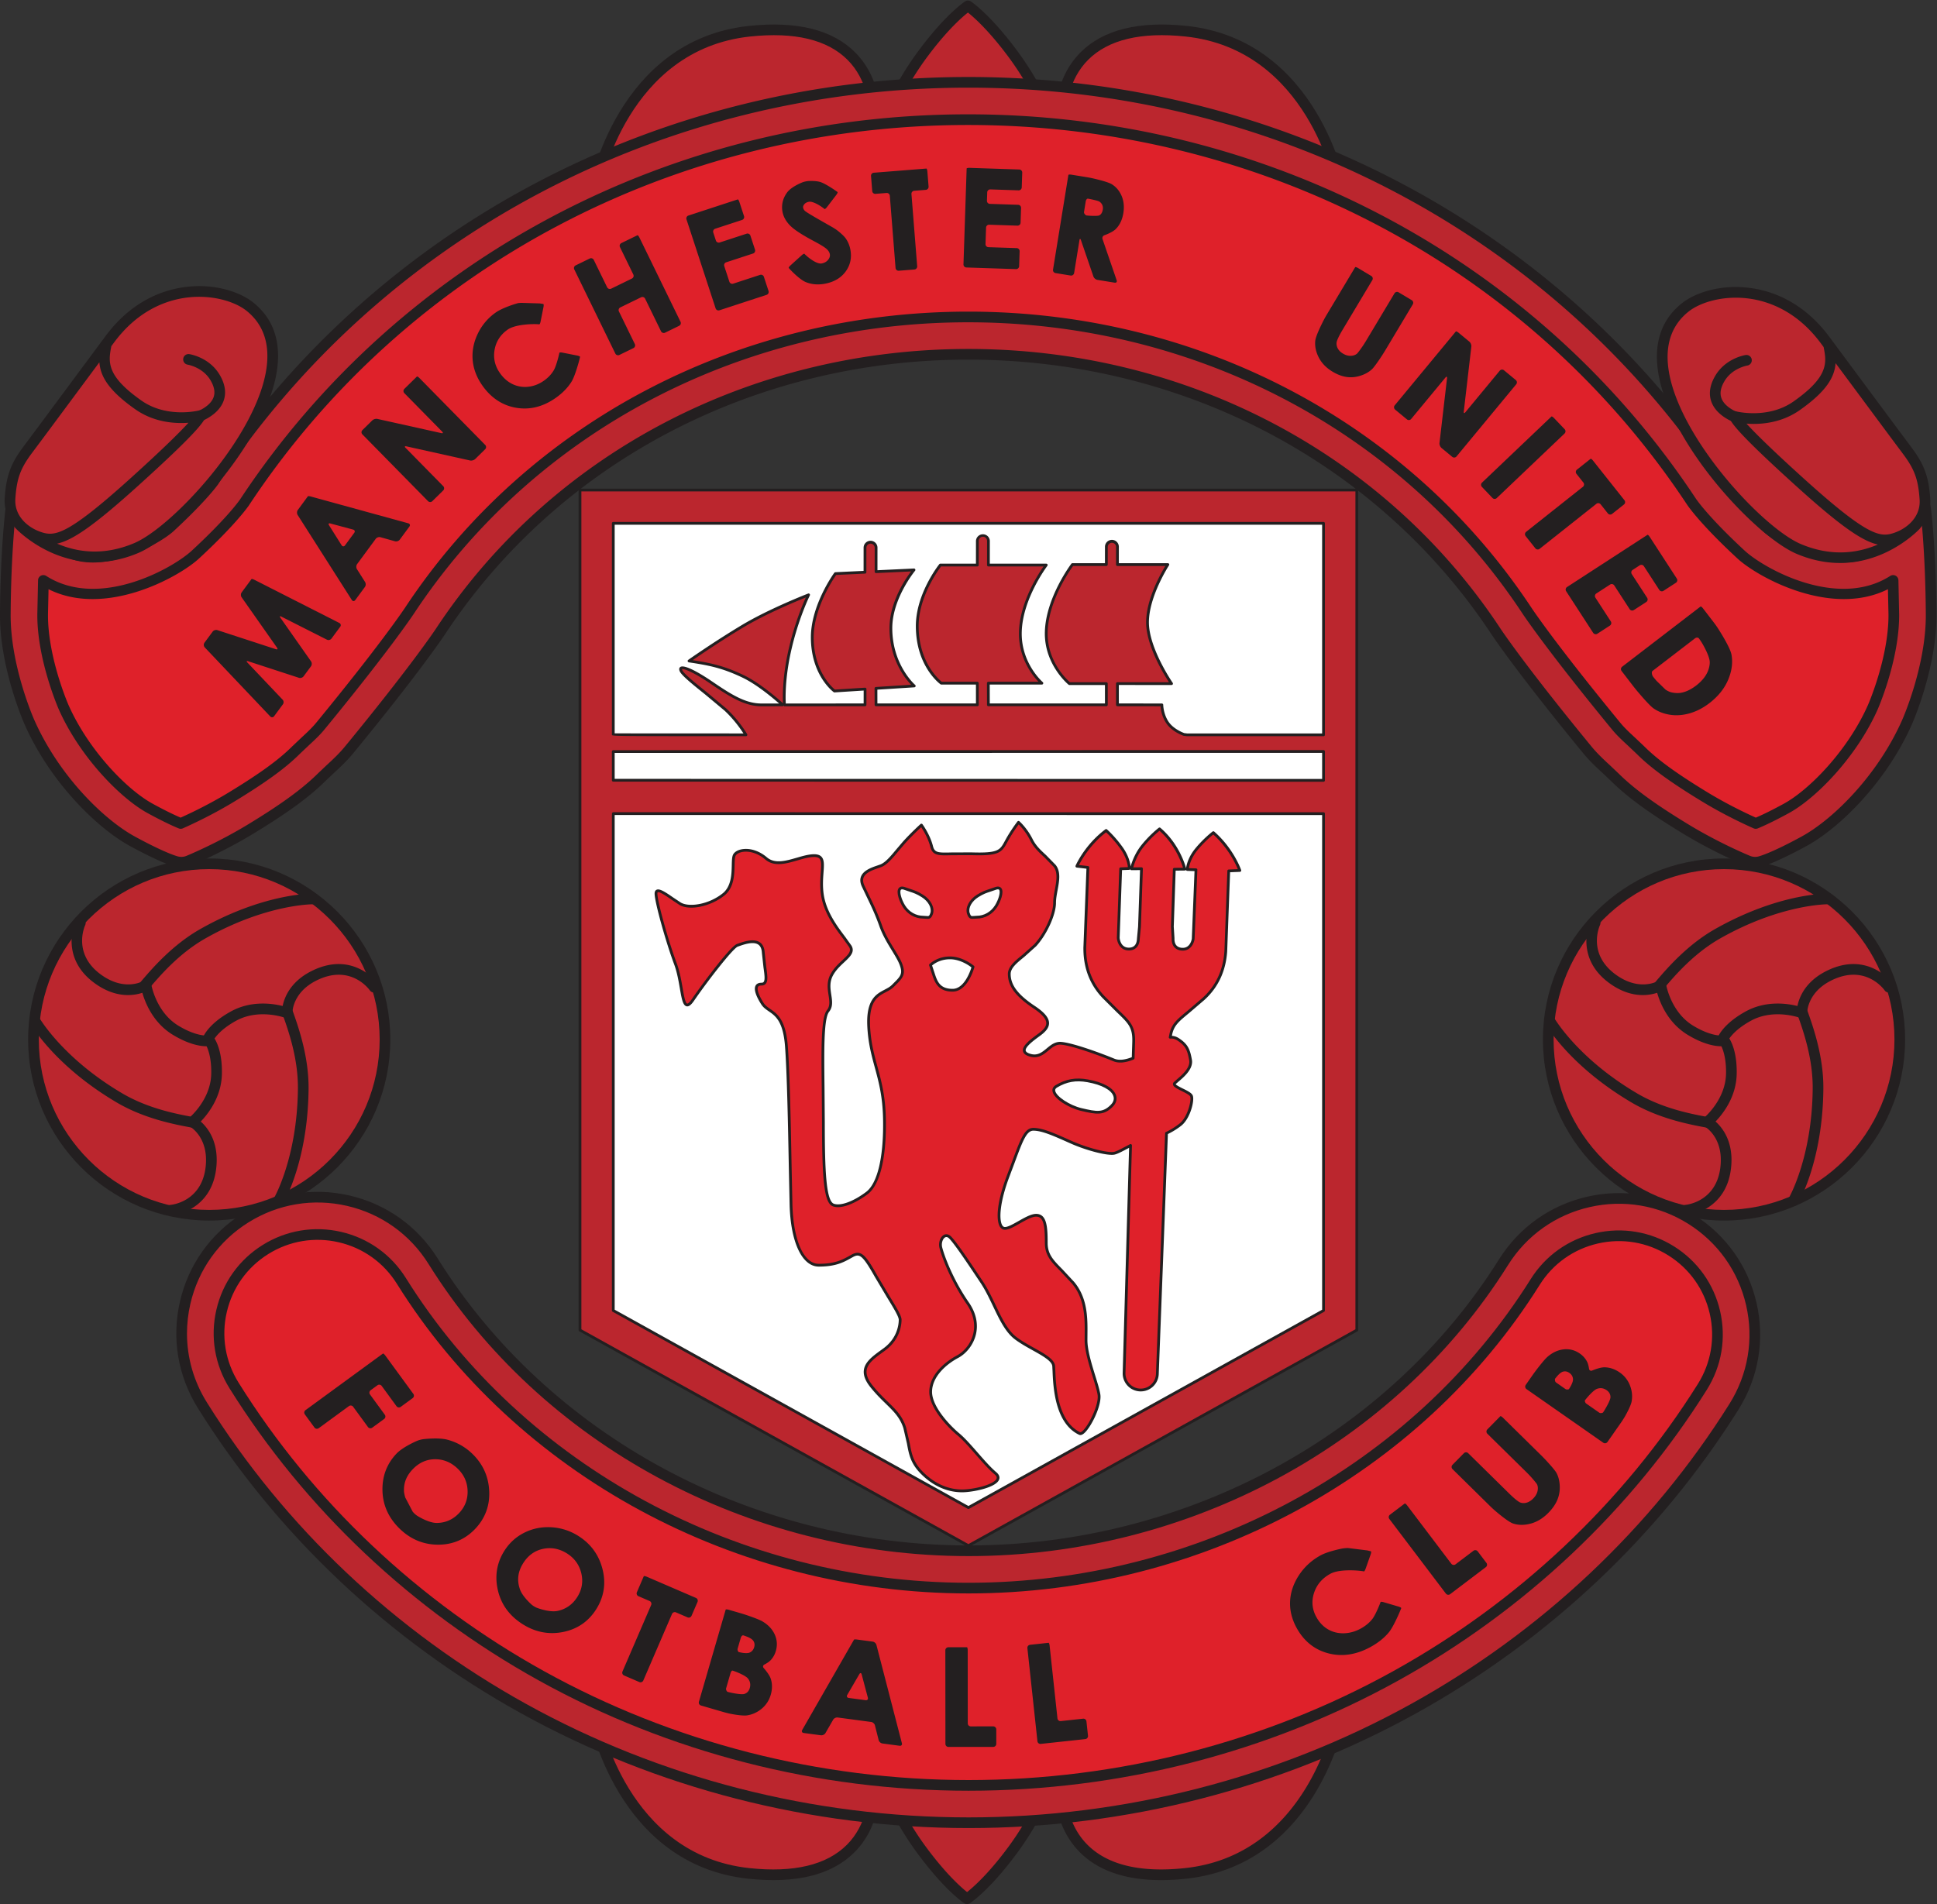 <svg xmlns="http://www.w3.org/2000/svg" xml:space="preserve" viewBox="29.5 247.55 735.33 722.97"><rect x="29.5" y="247.55" width="735.33" height="722.97" fill="#333333" stroke="none"/><defs><clipPath id="a" clipPathUnits="userSpaceOnUse"><path d="M.5-.5h595.446v841.89H.5Z"/></clipPath></defs><g clip-path="url(#a)" transform="matrix(1.333 0 0 -1.333 -.667 1121.853)"><path d="m404.294 279.792-105.874-58.77-105.874 58.77v231.765h211.748z" style="fill:#fff;fill-opacity:1;fill-rule:nonzero;stroke:none"/><path d="M404.294 516.299h-216.49V277.002l110.616-61.403 110.616 61.403v239.297zm-207.007-69.703v60.221h202.267v-60.245H360.69c-.468.024-.856.098-.856.098s-3.16 1.054-4.74 3.424-1.581 5.005-1.581 5.005l-12.646.016-.003 6.05 15.415-.008s-6.847 9.868-6.847 17.46c0 7.591 5.794 16.448 5.794 16.448h-14.362l.008 5.07a1.58 1.58 0 0 1-3.16 0l-.009-5.07h-9.66s-7.186-9.416-7.45-19.16c-.25-9.216 6.594-14.749 6.594-14.749h10.516l.003-6.041h-33.59l-.016 6.17 15.242.002s-6.374 5.402-6.124 14.617c.264 9.745 7.374 19.028 7.374 19.028h-16.468l.007 6.882a1.58 1.58 0 1 1-3.16 0l-.008-6.882h-10.526s-6.584-8.273-6.584-17.375c0-11.307 6.848-16.271 6.848-16.271h10.262l.004-6.171H272.11l-.014 4.688 10.9.694s-6.652 5.661-6.652 16.46c0 8.692 6.585 16.593 6.585 16.593l-10.805-.51.007 6.83a1.58 1.58 0 1 1-3.16 0l-.007-6.978-8.421-.396s-6.585-9.075-6.585-18.15c0-10.63 6.321-15.297 6.321-15.297l8.71.555-.008-4.49-22.955-.024c-.097 1.614-.286 7.325 1.48 15.284 2.106 9.48 5.4 16.065 5.4 16.065s-10.93-4.214-18.831-8.954c-7.9-4.742-15.21-9.876-15.21-9.876 5.827-.89 9.482-1.581 15.308-4.346 4.592-2.178 9.808-6.738 11.382-8.161l-6.08-.003c-4.479 0-8.43 2.37-14.223 6.32-5.794 3.952-9.48 5.267-8.692 3.424.791-1.844 8.955-7.638 12.643-11.062 3.687-3.423 5.86-7.209 5.86-7.209s-37.777.006-37.777.024m202.268-164.013c-4.554-2.53-96.833-53.753-101.134-56.14-4.3 2.387-96.58 53.61-101.133 56.14v140.874l.024.67 202.243-.009zm0 151.017-202.267.035v8.171l202.267.026z" style="fill:#bb262e;fill-opacity:1;fill-rule:nonzero;stroke:none"/><path d="M404.294 516.694h-216.49a.394.394 0 0 1-.394-.395V277.002c0-.144.078-.275.204-.346l110.615-61.403a.4.4 0 0 1 .383 0l110.615 61.403c.126.07.203.202.203.346v239.297a.394.394 0 0 1-.394.395zm0-.79h4.346v-238.67L298.42 216.05 188.2 277.234v238.67z" style="fill:#231f20;fill-opacity:1;fill-rule:nonzero;stroke:none"/><path d="M197.287 507.212a.394.394 0 0 1-.395-.395v-60.22c0-.413 0-.413 38.171-.42a.396.396 0 0 1 .343.592c-.09.156-2.245 3.876-5.933 7.301l-5.564 4.642c-3.063 2.455-6.535 5.24-6.984 6.287l-.072.284c.342.18 2.834-.547 8.178-4.19 5.487-3.74 9.734-6.39 14.445-6.39l6.08.005c.117 0 .191.096.265.182.072-.073.097-.195.206-.195l22.956.025c.218 0 .394.177.394.394l.008 4.49a.4.4 0 0 1-.124.29.4.4 0 0 1-.295.105s-8.253-.527-8.554-.545c-.566.45-6.056 5.08-6.056 14.893 0 8.446 5.824 16.942 6.403 17.764l8.225.387c.212.01.377.182.377.395l.005 6.978a1.186 1.186 0 0 0 2.371 0l-.008-6.828a.396.396 0 0 1 .413-.396s8.502.4 9.951.467c-1.563-2.065-6.144-8.745-6.144-16.156 0-8.926 4.499-14.403 6.153-16.122l-10.031-.64a.394.394 0 0 1-.37-.393l.015-4.69a.395.395 0 0 1 .395-.392h28.857a.395.395 0 0 1 .395.394l-.005 6.171a.395.395 0 0 1-.395.395H290.84c-.52.405-6.593 5.335-6.593 15.877 0 8.438 5.781 16.19 6.386 16.98h10.33c.218 0 .395.177.395.393l.008 6.882c0 .654.53 1.186 1.185 1.186.653 0 1.185-.532 1.185-1.185l-.008-6.88a.396.396 0 0 1 .396-.396h15.702c-1.55-2.211-6.777-10.264-7.004-18.622a19 19 0 0 1-.007-.531c0-7.208 3.957-12.03 5.568-13.702l-14.284-.001a.395.395 0 0 1-.395-.395l.017-6.173c0-.218.177-.393.394-.393h33.59a.397.397 0 0 1 .396.394l-.002 6.042a.395.395 0 0 1-.397.394h-10.367c-.55.47-6.355 5.61-6.355 13.869q0 .235.007.474c.247 9.09 6.639 17.94 7.257 18.776h9.458c.218 0 .397.177.397.394l.007 5.07a1.186 1.186 0 0 0 2.37.001l-.008-5.07a.395.395 0 0 1 .395-.395l13.65.001c-1.294-2.12-5.477-9.468-5.477-16.053 0-6.633 5.01-14.781 6.505-17.066l-14.678.007a.393.393 0 0 1-.395-.394l.002-6.05c0-.218.178-.394.395-.394l12.274-.017c.052-.796.305-2.85 1.625-4.83 1.636-2.454 4.81-3.533 4.944-3.578.051-.014.96-.119.96-.119h38.885c.22 0 .396.177.396.396v60.245a.395.395 0 0 1-.396.394H197.286m201.873-.789v-59.456h-38.47c0 .002-.781.092-.781.092 0 .003-3.007 1.036-4.487 3.254-1.49 2.237-1.514 4.76-1.514 4.786a.395.395 0 0 1-.394.395l-12.252.015-.002 5.26 15.02-.008a.397.397 0 0 1 .324.622c-.067.096-6.777 9.856-6.777 17.235 0 7.383 5.671 16.143 5.728 16.232.08.12.087.276.017.405a.4.4 0 0 1-.346.206H341.26l.006 4.673c0 1.09-.886 1.976-1.975 1.976a1.977 1.977 0 0 1-1.976-1.975l-.006-4.674h-9.266a.4.4 0 0 1-.314-.156c-.073-.095-7.267-9.63-7.531-19.388a17 17 0 0 1-.008-.498c0-9.008 6.679-14.515 6.748-14.57a.4.4 0 0 1 .248-.088h10.122l.003-5.25-32.801-.001-.016 5.381 14.848.002a.394.394 0 0 1 .256.696c-.061.053-5.993 5.196-5.993 13.796q0 .253.008.51c.256 9.499 7.223 18.706 7.292 18.798a.4.4 0 0 1 .042.416.4.4 0 0 1-.355.22h-16.073l.008 6.485a1.977 1.977 0 0 1-3.95.001l-.008-6.487h-10.132a.4.4 0 0 1-.309-.148c-.272-.344-6.671-8.487-6.671-17.622 0-11.379 6.725-16.385 7.012-16.592a.4.4 0 0 1 .232-.075h9.868l.004-5.381h-28.07l-.011 3.924c.693.043 10.53.67 10.53.67a.393.393 0 0 1 .231.695c-.064.056-6.513 5.683-6.513 16.16 0 8.441 6.427 16.26 6.493 16.338a.396.396 0 0 1-.323.648s-9.625-.454-10.39-.488l.006 6.414c0 1.09-.885 1.977-1.975 1.977a1.977 1.977 0 0 1-1.975-1.976l-.006-6.603c-.686-.031-8.044-.377-8.044-.377a.4.4 0 0 1-.302-.163c-.273-.374-6.66-9.284-6.66-18.381 0-10.708 6.217-15.421 6.482-15.617a.4.4 0 0 1 .259-.076l8.289.529-.006-3.675-22.177-.023c-.025.477-.049 1.01-.049 1.764 0 2.767.26 7.316 1.531 13.038 2.07 9.32 5.335 15.909 5.367 15.975a.39.39 0 0 1-.06.442.39.39 0 0 1-.435.103c-.11-.043-11.053-4.28-18.893-8.984-7.823-4.694-15.16-9.84-15.233-9.892a.395.395 0 0 1 .168-.713c5.585-.853 9.306-1.517 15.197-4.313 3.959-1.877 8.428-5.583 10.513-7.409l-5.041-.002c-4.495 0-8.462 2.475-14 6.252-2.327 1.586-7.875 5.16-9.15 4.111a.73.73 0 0 1-.265-.584c0-.16.04-.354.138-.586.527-1.228 3.776-3.832 7.216-6.591l5.52-4.604c2.76-2.563 4.667-5.344 5.42-6.526-4.733.001-33.384.008-36.673.022v59.435zm-164.881-29.278c6.523 3.914 15.144 7.474 17.851 8.558-.946-2.083-3.346-7.766-5.009-15.245-1.285-5.79-1.548-10.404-1.548-13.215 0-.713.024-1.197.045-1.669-1.712 1.536-6.784 5.914-11.274 8.045-5.624 2.669-9.343 3.423-14.45 4.22 2.044 1.413 8.02 5.486 14.385 9.306M196.916 424.142l-.024-.67v-140.89c0-.144.078-.276.203-.346l101.134-56.137a.4.4 0 0 1 .383 0l101.134 56.137a.4.4 0 0 1 .204.347v141.536a.395.395 0 0 1-.396.394l-202.243.01a.396.396 0 0 1-.395-.38m.766-.686s.004.14.01.276l201.468-.01V282.814l-100.74-55.918-100.738 55.918zM399.554 442.226l-202.267-.025a.395.395 0 0 1-.395-.396v-8.171c0-.22.176-.395.395-.395l202.267-.035a.395.395 0 0 1 .396.396v8.231a.394.394 0 0 1-.396.395m-.394-.79v-7.44l-201.478.032v7.382z" style="fill:#231f20;fill-opacity:1;fill-rule:nonzero;stroke:none"/><path d="M342.756 264.833a4.737 4.737 0 0 1 4.583-4.893 4.74 4.74 0 0 1 4.891 4.584l2.61 68.55c1.426.661 2.752 1.522 3.945 2.45 2.37 1.843 3.686 6.848 3.16 8.165-.526 1.315-5.794 2.632-4.74 3.686s5.003 3.688 4.476 6.584c-.526 2.897-1.052 4.213-3.422 5.793-.853.568-1.603.763-2.371.668l.113.518c.682 4.089 3.194 4.808 9.369 10.404 5.267 4.772 6.155 10.6 6.353 13.563l.844 22.9 3.158.125s-2.081 5.98-7.544 10.772c0 0-2.384-1.798-4.764-4.657-2.468-2.966-2.657-5.832-2.657-5.832l2.466-.084-.787-19.67s-.395-2.961-2.963-2.961c-1.482 0-2.863.79-2.766 3.16l-.204 3.259.55 16.36 3.013.034s-1.664 6.76-7.21 11.458c0 0-2.51-1.94-4.84-4.84-2.416-3.01-3.16-6.519-3.16-6.519l2.851.027-.569-16.521-.32-3.411c-.08-2.372-1.518-3.056-2.996-2.944-2.56.192-2.731 3.177-2.731 3.177l.694 19.674 2.48.097s.014 2.672-2.226 5.814c-2.156 3.032-4.398 5.003-4.398 5.003-5.808-4.366-8.332-10.174-8.332-10.174l3.137-.36-.881-22.901c-.025-2.97.422-8.846 5.315-14.001 6.492-6.841 8.776-7.102 8.6-12.9l-.144-4.535c-1.97-.815-3.913-1.163-5.516-.496-3.161 1.316-11.589 4.478-15.013 4.74s-4.74-4.478-8.691-3.424c-3.95 1.054-.526 3.688 2.37 5.795s4.215 4.215-1.317 7.902c-5.53 3.686-7.11 6.585-7.11 9.481s4.475 5.003 7.373 8.164 5.53 8.693 5.53 12.114c0 3.424 2.107 7.9 0 10.534-2.106 2.635-5.002 4.215-6.582 7.375s-3.688 5.005-3.688 5.005-1.843-2.373-3.423-5.268c-1.58-2.897-1.846-3.951-10.01-3.687s-10.533-1.054-11.324 2.106c-.789 3.16-2.897 6.059-2.897 6.059s-2.633-2.37-5.003-5.005-4.478-5.795-6.584-6.585c-2.107-.79-6.848-1.842-5.003-5.792 1.842-3.952 3.423-6.85 5.003-11.327 1.58-4.476 4.741-8.165 5.794-11.06 1.052-2.897 0-3.687-2.372-6.058-2.369-2.37-7.373-1.578-6.847-11.587.528-10.01 4.216-14.222 4.478-26.074.262-11.851-1.843-18.963-5.004-21.334-3.16-2.369-7.111-4.214-9.482-3.424s-2.898 8.164-2.898 23.44c0 15.275-.79 29.234 1.318 31.869s-1.054 6.32 1.052 10.271c2.109 3.951 6.85 5.532 5.27 8.164-1.58 2.633-6.85 7.9-7.902 14.485s1.843 11.326-2.37 11.326c-4.214 0-10.008-3.951-13.694-.79-3.689 3.16-7.903 2.632-8.958 1.052-1.052-1.58.791-8.163-3.16-11.324s-9.743-4.214-12.376-2.634c-2.636 1.58-6.849 5.266-6.849 2.896s3.161-13.694 5.53-20.014c2.371-6.322 1.58-15.275 5.004-10.272 3.427 5.003 11.062 15.012 12.642 15.539s7.113 2.897 7.376-2.108c.263-5.004 1.843-8.954-.527-8.954s-1.58-2.635.263-5.532c1.844-2.896 6.057-1.843 6.847-12.115s1.055-36.08 1.318-45.299c.262-9.215 2.897-17.117 7.901-17.117s7.111 1.315 9.482 2.633c2.37 1.317 3.424.265 6.847-5.793 3.423-6.059 6.847-10.8 6.847-12.38s-.526-5.53-4.477-8.429c-3.95-2.894-7.903-5.268-3.687-10.533 4.214-5.27 7.9-6.849 9.48-11.853 1.58-5.001.792-8.427 4.479-12.378 3.686-3.951 8.164-5.793 12.641-5.531 4.477.265 11.852 2.373 8.692 5.006s-7.376 8.43-10.536 11.062-7.9 7.897-7.9 12.113c0 4.214 3.686 7.902 7.637 10.01 3.95 2.104 7.638 8.425 2.897 15.274s-7.112 13.694-7.638 15.802c-.527 2.108 1.053 4.479 2.634 2.899s5.269-7.112 8.955-12.643c3.687-5.53 5.53-12.907 9.743-16.067 4.215-3.16 10.538-5.266 10.8-7.901.262-2.633-.266-15.54 7.374-19.225 1.59-.768 6.056 7.635 5.53 11.061-.527 3.423-3.687 10.8-3.687 15.54 0 4.742.528 11.324-3.687 16.327-4.214 5.006-7.638 6.586-7.638 11.327s-.262 7.901-2.897 7.901-7.373-4.215-9.218-3.688c-1.843.528-2.107 6.056 1.317 15.011s4.476 13.17 7.111 13.17 6.057-1.582 10.798-3.689c4.74-2.105 10.271-3.424 12.116-3.16.922.131 2.765 1.185 4.773 2.24z" style="fill:#df212a;fill-opacity:1;fill-rule:nonzero;stroke:none"/><path d="M312.657 422.038a.4.4 0 0 1-.275-.151c-.018-.024-1.88-2.43-3.457-5.322l-.164-.303c-1.387-2.56-1.856-3.424-9.486-3.177l-5.646-.019c-3.897-.109-4.834-.062-5.307 1.826-.799 3.198-2.873 6.074-2.962 6.195a.396.396 0 0 1-.584.062c-.026-.025-2.675-2.416-5.031-5.035l-1.827-2.141c-1.619-1.95-3.148-3.792-4.604-4.338l-.769-.27c-1.663-.568-3.939-1.346-4.675-3.075-.37-.87-.296-1.875.222-2.986l1.305-2.738c1.283-2.666 2.496-5.183 3.684-8.55.898-2.543 2.293-4.829 3.525-6.846.977-1.6 1.82-2.982 2.27-4.22.902-2.482.206-3.172-1.86-5.226l-.417-.416c-.55-.547-1.272-.926-2.04-1.328-2.375-1.243-5.333-2.79-4.924-10.56.245-4.672 1.157-8.028 2.122-11.582 1.09-4.011 2.216-8.159 2.356-14.48.24-10.86-1.527-18.518-4.847-21.007-3.592-2.694-7.172-4.017-9.12-3.367-2.198.732-2.627 9.012-2.627 23.066l-.079 10.034c-.126 10.548-.233 19.658 1.31 21.586 1.142 1.428.89 3.09.624 4.85-.269 1.762-.542 3.585.468 5.483.833 1.56 2.102 2.748 3.221 3.794 1.683 1.573 3.135 2.931 2.038 4.76l-1.733 2.426c-2.126 2.805-5.338 7.043-6.117 11.917-.39 2.435-.227 4.639-.096 6.41.156 2.108.268 3.632-.563 4.526-.452.487-1.139.722-2.101.722-1.529 0-3.19-.481-4.948-.99-3.076-.89-6.254-1.813-8.49.105-2.074 1.779-4.657 2.654-6.906 2.344-1.204-.166-2.165-.666-2.635-1.372-.422-.63-.446-1.77-.478-3.21-.055-2.553-.133-6.05-2.601-8.024-3.991-3.193-9.588-4.008-11.927-2.604l-2.107 1.4c-2.423 1.68-3.958 2.67-4.824 2.215-.236-.123-.515-.407-.515-1.058 0-2.525 3.31-14.17 5.556-20.155.823-2.195 1.253-4.682 1.633-6.875.506-2.925.84-4.858 1.907-5.09.636-.138 1.302.359 2.158 1.611 3.848 5.618 11.104 14.941 12.44 15.386l.425.149c1.282.453 3.95 1.398 5.388.438.634-.424.985-1.211 1.045-2.34l.456-4.195c.27-1.92.504-3.578.029-4.125-.083-.093-.235-.218-.618-.218-1.006 0-1.457-.437-1.659-.804-.69-1.26.481-3.597 1.588-5.334.577-.907 1.35-1.442 2.169-2.008 1.908-1.32 4.072-2.819 4.619-9.926.57-7.406.867-23.029 1.085-34.438l.231-10.843c.302-10.63 3.56-17.5 8.296-17.5 4.873 0 7.045 1.214 9.345 2.498l.328.184c1.927 1.072 2.74.68 6.312-5.642l3.468-5.832c1.785-2.918 3.328-5.44 3.328-6.352 0-1.161-.311-5.173-4.316-8.111l-.66-.48c-2.388-1.734-4.644-3.37-4.96-5.715-.2-1.487.406-3.091 1.857-4.904 1.563-1.953 3.061-3.412 4.383-4.698 2.268-2.21 4.06-3.954 5.03-7.025l1.007-4.368c.527-2.898.982-5.4 3.56-8.162 3.66-3.923 8.26-5.932 12.953-5.656 3.041.18 9.023 1.437 9.751 3.655.16.486.146 1.237-.83 2.048-1.556 1.297-3.42 3.428-5.223 5.488-1.823 2.083-3.707 4.239-5.312 5.575-2.683 2.234-7.758 7.58-7.758 11.81 0 4.2 3.836 7.744 7.427 9.659 2.438 1.3 4.375 3.852 5.056 6.664.514 2.118.581 5.431-2.019 9.184-4.706 6.8-7.067 13.62-7.58 15.674-.303 1.214.191 2.46.822 2.817.363.205.75.107 1.15-.294 1.556-1.557 5.292-7.162 8.906-12.582 1.397-2.096 2.534-4.478 3.635-6.783 1.811-3.792 3.523-7.374 6.2-9.382 1.552-1.162 3.346-2.164 5.081-3.13 2.785-1.553 5.416-3.02 5.562-4.493l.076-1.406c.186-4.43.62-14.808 7.518-18.136.375-.181.812-.09 1.302.272 1.982 1.466 5.277 8.039 4.791 11.206-.202 1.314-.765 3.135-1.414 5.241-1.063 3.44-2.268 7.34-2.268 10.238l.01 1.427c.048 4.69.11 10.526-3.79 15.155l-3.361 3.61c-2.52 2.547-4.184 4.23-4.184 7.462 0 4.7-.242 8.296-3.292 8.296-1.404 0-3.248-1.045-5.03-2.054-1.625-.92-3.303-1.871-4.079-1.65q-.358.104-.613.615c-.879 1.757-.543 6.729 2.19 13.875l1.502 4.003c2.204 5.935 3.31 8.914 5.24 8.914 2.424 0 5.588-1.408 9.966-3.356l.671-.299c4.494-1.996 10.256-3.488 12.331-3.19.835.119 2.256.874 3.899 1.749l.406.215c-.037-1.327-1.823-64.202-1.823-64.26a5.1 5.1 0 0 1 1.387-3.505 5.1 5.1 0 0 1 3.581-1.621 5.1 5.1 0 0 1 3.676 1.384 5.1 5.1 0 0 1 1.623 3.582l2.601 68.342a21 21 0 0 1 3.8 2.358c2.154 1.676 3.421 5.61 3.421 7.683 0 .388-.043.71-.136.94-.292.733-1.499 1.33-2.775 1.962-.753.372-2.012.995-2.077 1.293.023.006.8.692.8.692 1.473 1.255 3.865 3.289 3.865 5.636q0 .304-.054.613c-.514 2.828-1.036 4.347-3.593 6.05-.726.485-1.405.713-2.1.738.003.004.009.036.009.036.473 2.831 1.865 3.977 4.914 6.485l4.334 3.71c3.927 3.559 6.107 8.212 6.482 13.829 0 0 .806 21.839.831 22.547l2.791.11c.126.006.242.07.311.174a.38.38 0 0 1 .048.351c-.086.249-2.178 6.134-7.656 10.94a.396.396 0 0 1-.498.017c-.1-.075-2.449-1.858-4.83-4.72-2.167-2.603-2.61-5.003-2.704-5.736-.224.854-1.994 7.02-7.295 11.508a.396.396 0 0 1-.498.012c-.104-.08-2.574-2.001-4.905-4.904-1.928-2.4-2.788-5.009-3.09-6.108-.112.967-.547 3.082-2.257 5.484-2.158 3.033-4.367 4.989-4.461 5.07a.39.39 0 0 1-.498.02c-5.823-4.38-8.352-10.092-8.457-10.333a.39.39 0 0 1 .02-.354.4.4 0 0 1 .297-.196l2.774-.32-.868-22.534v-.213c0-5.551 1.825-10.282 5.426-14.076l4.04-4.024c3.258-3.12 4.46-4.272 4.46-8q0-.284-.009-.591l-.136-4.26c-2.021-.794-3.704-.95-4.978-.418-3.467 1.443-11.726 4.509-15.135 4.77-1.728.133-2.944-.87-4.117-1.842-1.316-1.086-2.558-2.113-4.502-1.595-.627.167-1.392.47-1.483.957-.203 1.093 2.52 3.073 3.984 4.136 1.335.972 2.695 2.174 2.664 3.732-.03 1.49-1.3 3.022-3.994 4.817-4.861 3.241-6.935 5.978-6.935 9.154 0 1.708 1.811 3.18 3.91 4.883l3.36 3.013c3.053 3.33 5.635 9.001 5.635 12.382 0 1.095.22 2.294.454 3.564.482 2.612.982 5.312-.542 7.217l-2.737 2.799c-1.475 1.358-2.869 2.64-3.8 4.506-1.597 3.193-3.694 5.047-3.783 5.124a.4.4 0 0 1-.297.097m-3.202-6.15.163.299a44 44 0 0 0 3.125 4.863c.611-.604 2.092-2.2 3.287-4.587.995-1.994 2.51-3.387 3.971-4.733l2.657-2.71c.633-.794.847-1.8.847-2.906 0-1.16-.235-2.43-.466-3.676-.23-1.249-.468-2.54-.468-3.707 0-3.214-2.486-8.64-5.427-11.848l-3.276-2.934c-2.16-1.754-4.202-3.412-4.202-5.496 0-3.472 2.18-6.407 7.288-9.81 2.427-1.618 3.618-2.984 3.642-4.177v-.039c0-.935-.702-1.846-2.34-3.037-2.279-1.658-4.32-3.264-4.32-4.665q0-.128.024-.256c.137-.727.809-1.242 2.057-1.575 2.336-.624 3.861.638 5.208 1.748 1.103.912 2.144 1.772 3.555 1.664 3.28-.251 11.6-3.34 14.89-4.71 1.528-.638 3.485-.472 5.82.493.144.06.239.198.244.353l.145 4.536q.01.3.01.582c0 4.098-1.437 5.473-4.703 8.604l-4.016 3.998c-3.457 3.641-5.208 8.19-5.208 13.522l.001.204.88 22.904a.394.394 0 0 1-.348.392l-2.583.298c.702 1.398 3.155 5.79 7.716 9.318.553-.511 2.321-2.216 4.093-4.706 1.697-2.38 2.045-4.431 2.12-5.205l-2.067-.082a.397.397 0 0 1-.38-.38l-.695-19.675c.066-1.189.799-3.412 3.097-3.586.968-.073 1.794.171 2.39.706.644.577.99 1.459 1.03 2.62l.32 3.386.57 16.545a.397.397 0 0 1-.399.409l-2.334-.021c.27.988 1.096 3.556 2.954 5.87a32 32 0 0 0 4.51 4.56c4.388-3.85 6.235-9.003 6.705-10.541l-2.49-.029a.396.396 0 0 1-.391-.381l-.55-16.36.205-3.297a5 5 0 0 1-.005-.247c0-1.006.281-1.822.835-2.401.554-.577 1.36-.882 2.33-.882 2.306 0 3.202 2.161 3.355 3.304l.79 19.722a.397.397 0 0 1-.382.395l-2.025.069c.137.827.646 2.961 2.508 5.199 1.954 2.349 3.845 3.916 4.434 4.385 4.285-3.863 6.4-8.426 6.994-9.874l-2.598-.102a.396.396 0 0 1-.38-.38l-.843-22.901c-.36-5.395-2.455-9.87-6.224-13.285l-4.306-3.685c-3.11-2.559-4.67-3.843-5.187-6.947l-.11-.499a.393.393 0 0 1 .434-.475c.69.084 1.359-.109 2.104-.605 2.204-1.47 2.723-2.614 3.253-5.536.393-2.156-2.073-4.252-3.546-5.506l-.82-.728c-.255-.255-.275-.517-.246-.693.108-.657 1.022-1.14 2.506-1.874.933-.461 2.212-1.093 2.392-1.545.42-1.05-.743-5.923-3.035-7.707-1.291-1.003-2.592-1.811-3.869-2.402a.4.4 0 0 1-.23-.345l-2.608-68.55a4.32 4.32 0 0 0-1.372-3.032 4.3 4.3 0 0 0-3.112-1.17 4.3 4.3 0 0 0-3.03 1.37 4.32 4.32 0 0 0-1.172 3.113l1.842 64.766a.393.393 0 0 1-.58.361l-1.006-.532c-1.514-.806-2.942-1.566-3.64-1.664-1.734-.25-7.19 1.037-11.9 3.13l-.669.297c-4.468 1.988-7.696 3.424-10.288 3.424-2.48 0-3.577-2.954-5.981-9.428l-1.5-3.995c-3.006-7.866-3.086-12.654-2.159-14.512.274-.545.645-.889 1.104-1.02 1.092-.313 2.758.63 4.683 1.721 1.617.915 3.447 1.952 4.643 1.952 2.127 0 2.502-2.421 2.502-7.506 0-3.556 1.85-5.428 4.413-8.017l3.318-3.564c3.71-4.405 3.652-10.08 3.604-14.637l-.01-1.436c0-3.018 1.223-6.978 2.303-10.47.615-1.991 1.195-3.872 1.388-5.13.433-2.819-2.72-9.148-4.482-10.45-.26-.192-.424-.225-.486-.195-6.473 3.122-6.892 13.168-7.072 17.457l-.081 1.45c-.187 1.885-2.864 3.376-5.963 5.105-1.712.954-3.482 1.941-4.992 3.075-2.521 1.89-4.192 5.386-5.96 9.09-1.113 2.328-2.263 4.736-3.692 6.88-3.633 5.452-7.391 11.09-9.004 12.701-.654.654-1.418.808-2.097.424-1.026-.58-1.564-2.239-1.2-3.697.522-2.093 2.925-9.035 7.697-15.93 1.926-2.783 2.583-5.738 1.901-8.549-.753-3.107-2.9-5.215-4.66-6.153-3.794-2.023-7.846-5.807-7.846-10.358 0-4.513 5.056-9.928 8.043-12.416 1.556-1.299 3.42-3.428 5.224-5.488 1.822-2.083 3.707-4.238 5.31-5.574.77-.64.632-1.058.587-1.197-.487-1.479-5.263-2.887-9.047-3.111-4.454-.262-8.833 1.658-12.33 5.406-2.42 2.592-2.855 4.99-3.36 7.764l-1.03 4.464c-1.03 3.261-2.885 5.067-5.233 7.353-1.306 1.27-2.785 2.711-4.316 4.627-1.31 1.635-1.863 3.043-1.693 4.304.272 2.01 2.394 3.55 4.642 5.18l.663.484c4.304 3.157 4.64 7.494 4.64 8.748 0 1.135-1.371 3.375-3.445 6.766l-3.454 5.807c-3.264 5.779-4.558 7.515-7.384 5.944l-.33-.185c-2.207-1.233-4.292-2.398-8.96-2.398-4.27 0-7.215 6.568-7.505 16.734l-.232 10.834c-.217 11.419-.516 27.056-1.087 34.484-.575 7.482-3.005 9.164-4.958 10.515-.783.542-1.459 1.01-1.952 1.782-1.359 2.14-1.943 3.833-1.56 4.53.054.098.216.394.965.394.524 0 .932.165 1.215.49.711.82.478 2.469.158 4.753l-.451 4.128c-.073 1.39-.542 2.385-1.395 2.953-1.767 1.18-4.687.146-6.09-.35l-.41-.143c-1.883-.627-10.055-11.62-12.842-15.69-.894-1.306-1.272-1.299-1.339-1.285-.546.12-.946 2.421-1.297 4.452-.366 2.119-.822 4.754-1.673 7.02-2.418 6.45-5.505 17.594-5.505 19.876 0 .188.036.329.092.358.506.265 2.698-1.255 4.008-2.164l2.15-1.43c2.891-1.733 8.885-.489 12.827 2.666 2.756 2.205 2.837 5.916 2.898 8.623.026 1.209.052 2.35.344 2.79.34.51 1.121.893 2.087 1.028 2.03.28 4.378-.528 6.284-2.162 2.56-2.194 5.948-1.214 9.222-.265 1.704.494 3.313.96 4.73.96.73 0 1.228-.153 1.521-.469.597-.643.49-2.094.355-3.93-.133-1.813-.3-4.069.103-6.593.81-5.07 4.094-9.402 6.268-12.271l1.685-2.354c.734-1.224-.146-2.14-1.9-3.776-1.164-1.09-2.484-2.325-3.378-4-1.135-2.128-.826-4.171-.553-5.974.25-1.652.467-3.08-.46-4.237-1.72-2.149-1.615-10.95-1.483-22.09l.079-10.024c0-17.442.74-23.007 3.168-23.816 2.653-.884 6.825 1.22 9.843 3.484 3.322 2.492 5.184 9.638 5.184 19.749q-.001.938-.02 1.908c-.143 6.418-1.282 10.613-2.384 14.67-.953 3.512-1.853 6.829-2.097 11.416q-.037.726-.037 1.375c0 6.07 2.403 7.327 4.541 8.445.821.43 1.598.836 2.23 1.468l.417.415c1.51 1.5 2.475 2.457 2.475 4.005 0 .581-.136 1.244-.43 2.052-.476 1.313-1.38 2.793-2.337 4.361-1.212 1.984-2.585 4.232-3.455 6.696-1.203 3.408-2.425 5.945-3.718 8.63l-1.3 2.73c-.255.547-.38 1.04-.38 1.491q0 .452.168.85c.6 1.406 2.683 2.118 4.205 2.638l.792.28c1.651.618 3.245 2.539 4.932 4.571l1.807 2.118c1.906 2.118 3.925 4.01 4.638 4.668.531-.79 1.962-3.059 2.585-5.553.645-2.577 2.352-2.53 6.096-2.425l5.598.019c7.75-.25 8.62.664 10.206 3.592m50.618-7.97a.4.4 0 0 1 .308.153c.012.015.008.036.019.054.015-.062.024-.128.066-.177a.4.4 0 0 1 .28-.129l2.07-.07-.772-19.272c-.012-.07-.382-2.584-2.568-2.584-.523 0-1.253.112-1.761.64-.408.426-.615 1.062-.615 1.89q0 .108.005.22l-.204 3.3.537 15.943zm-15.792.197c.118.005.142.134.21.218.013-.06.022-.123.063-.172a.4.4 0 0 1 .309-.144l2.44.022-.558-16.11-.318-3.386q-.052-1.442-.769-2.081c-.547-.49-1.283-.546-1.803-.506-2.18.163-2.36 2.699-2.367 2.806l.681 19.27zm-1.92-143.27" style="fill:#231f20;fill-opacity:1;fill-rule:nonzero;stroke:none"/><path d="M332.396 348.005c-3.668.657-6.324 0-8.956-1.58-2.633-1.58 2.632-5.529 7.11-6.583 4.48-1.054 6.322-1.317 8.692 1.053s.528 5.793-6.846 7.11" style="fill:#fff;fill-opacity:1;fill-rule:nonzero;stroke:none"/><path d="M323.236 346.765c-.672-.405-.983-1.008-.875-1.7.337-2.163 4.631-4.79 8.1-5.607 4.435-1.045 6.505-1.398 9.06 1.157.967.967 1.305 2.116.953 3.238-.658 2.094-3.577 3.75-8.01 4.542-3.515.629-6.274.14-9.228-1.63m7.405-6.539c-3.392.8-7.248 3.35-7.5 4.962-.035.235-.023.583.503.899 2.773 1.665 5.368 2.122 8.682 1.53 4.071-.728 6.836-2.224 7.394-4 .333-1.06-.23-1.917-.758-2.443-2.238-2.238-3.885-1.992-8.32-.948" style="fill:#231f20;fill-opacity:1;fill-rule:nonzero;stroke:none"/><path d="M300.79 394.622c2.107 0 4.215 1.052 5.53 3.161 1.318 2.108 2.449 6.021-.262 5.004-2.107-.79-2.897-.788-5.004-2.107-2.106-1.317-3.16-3.424-2.634-5.004s1.054-1.054 2.37-1.054" style="fill:#fff;fill-opacity:1;fill-rule:nonzero;stroke:none"/><path d="m305.919 403.157-1.548-.533c-1.11-.362-1.989-.647-3.527-1.608-2.214-1.386-3.391-3.684-2.8-5.465.476-1.424 1.077-1.468 2.014-1.371l.733.047c2.364 0 4.557 1.25 5.865 3.347.777 1.244 2.076 4.192 1.125 5.354-.265.324-.803.626-1.862.229m-7.124-7.356c-.479 1.438.559 3.35 2.47 4.545 1.453.91 2.25 1.169 3.351 1.527l1.58.544c.343.128.79.235.973.012.454-.556-.13-2.753-1.183-4.438-1.164-1.862-3.105-2.974-5.195-2.974l-.815-.052c-.74-.076-.87-.09-1.18.836" style="fill:#231f20;fill-opacity:1;fill-rule:nonzero;stroke:none"/><path d="M285.579 394.622c-2.108 0-4.216 1.052-5.531 3.161-1.318 2.108-2.449 6.021.263 5.004 2.106-.79 2.897-.788 5.003-2.107 2.106-1.317 3.16-3.424 2.634-5.004s-1.053-1.054-2.37-1.054" style="fill:#fff;fill-opacity:1;fill-rule:nonzero;stroke:none"/><path d="M278.588 402.928c-.95-1.162.347-4.114 1.124-5.354 1.308-2.096 3.501-3.347 5.867-3.347l.732-.047c.936-.098 1.538-.053 2.012 1.371.592 1.781-.584 4.079-2.799 5.465-1.538.961-2.416 1.246-3.527 1.608l-1.547.533c-1.06.397-1.597.095-1.862-.229m7.804-7.963-.813.052c-2.091 0-4.033 1.112-5.197 2.974-1.051 1.684-1.638 3.882-1.183 4.438.184.223.63.116.972-.012l1.582-.544c1.101-.358 1.897-.616 3.351-1.527 1.91-1.195 2.949-3.107 2.469-4.545-.308-.925-.441-.912-1.18-.836" style="fill:#231f20;fill-opacity:1;fill-rule:nonzero;stroke:none"/><path d="M299.738 380.475s-1.769-6.658-5.807-6.658c-4.037 0-4.795 2.562-5.55 4.866l-.758 2.304s2.017 2.047 5.552 2.047c3.533 0 6.563-2.56 6.563-2.56" style="fill:#fff;fill-opacity:1;fill-rule:nonzero;stroke:none"/><path d="M287.34 381.263a.39.39 0 0 1-.092-.4l.757-2.304c.774-2.365 1.681-5.137 5.926-5.137 4.293 0 6.113 6.667 6.19 6.951a.4.4 0 0 1-.128.403c-.128.108-3.182 2.654-6.818 2.654-3.659 0-5.747-2.078-5.834-2.167m5.834 1.376c3.023 0 5.598-1.914 6.106-2.315-.346-1.129-2.062-6.112-5.35-6.112-3.67 0-4.38 2.165-5.13 4.457l-.721 2.19c.419.371 2.182 1.78 5.095 1.78" style="fill:#231f20;fill-opacity:1;fill-rule:nonzero;stroke:none"/><path d="M563.667 359.777c0-27.644-22.41-50.054-50.055-50.054-27.644 0-50.054 22.41-50.054 50.054s22.41 50.056 50.054 50.056 50.055-22.41 50.055-50.056" style="fill:#bb262e;fill-opacity:1;fill-rule:nonzero;stroke:none"/><path d="M462.04 359.777c0-28.437 23.134-51.572 51.572-51.572s51.574 23.135 51.574 51.572c0 28.439-23.136 51.575-51.574 51.575s-51.573-23.136-51.573-51.575m3.038 0c0 26.764 21.773 48.537 48.535 48.537s48.535-21.773 48.535-48.537c0-26.762-21.773-48.535-48.535-48.535s-48.535 21.773-48.535 48.535" style="fill:#231f20;fill-opacity:1;fill-rule:nonzero;stroke:none"/><path d="M512.68 360.773a1.53 1.53 0 0 1-.262-2.125c.02-.024 1.905-2.566 1.764-8.676-.17-7.425-6.214-12.448-6.275-12.497a1.529 1.529 0 0 1 .218-2.505c.207-.117 5.037-2.95 4.541-10.6-.693-10.71-9.629-11.652-10.008-11.687a1.523 1.523 0 0 1-1.379-1.645 1.515 1.515 0 0 1 1.637-1.381c.12.009 11.918 1.15 12.782 14.517q.043.668.043 1.298c0 5.929-2.722 9.318-4.545 10.945 2.1 2.173 5.874 6.96 6.024 13.485q.008.375.007.733c0 6.704-2.177 9.592-2.435 9.91a1.51 1.51 0 0 1-2.113.228zM535.316 369.182a1.517 1.517 0 0 1-.918-1.942c1.701-4.754 4.55-12.711 4.468-21.499-.184-19.611-6.75-31.03-6.817-31.143a1.519 1.519 0 0 1 2.619-1.541c.288.486 7.044 12.168 7.236 32.656.087 9.329-2.992 17.93-4.646 22.55a1.52 1.52 0 0 1-1.942.92" style="fill:#231f20;fill-opacity:1;fill-rule:nonzero;stroke:none"/><path d="M512.683 358.43a1.53 1.53 0 0 1 1.969.837c.012.029 1.27 2.933 6.633 5.865 6.515 3.565 13.886.843 13.96.815a1.528 1.528 0 0 1 2.06 1.442c-.001.236.036 5.836 6.908 9.231 9.623 4.755 14.907-2.512 15.127-2.824a1.52 1.52 0 0 1 2.113-.37c.686.48.857 1.42.379 2.108-.069.099-6.955 9.745-18.964 3.81q-.6-.297-1.145-.612c-5.136-2.964-6.71-7.015-7.206-9.408-2.933.733-8.965 1.607-14.69-1.526q-.329-.18-.64-.36c-5.806-3.352-7.218-6.682-7.363-7.064a1.51 1.51 0 0 1 .859-1.943M494.08 373.83a1.517 1.517 0 0 1 2.141.175c3.266 3.852 8.735 10.297 16.386 14.619 17.075 9.647 30.248 9.67 30.378 9.669a1.52 1.52 0 0 1 .027 3.038c-.565.006-14.061.018-31.9-10.061-8.122-4.589-14.032-11.556-17.206-15.3a1.52 1.52 0 0 1 .175-2.14" style="fill:#231f20;fill-opacity:1;fill-rule:nonzero;stroke:none"/><path d="M514.919 359.626a1.53 1.53 0 0 1-1.71 1.288c-.031-.004-3.175-.367-8.396 2.81-6.345 3.861-7.672 11.606-7.684 11.683a1.526 1.526 0 0 1-2.28 1.063c-.203-.12-5.072-2.886-11.449 1.368-8.928 5.955-5.276 14.165-5.117 14.512.35.76.022 1.663-.737 2.016a1.517 1.517 0 0 1-2.014-.727c-.052-.108-4.962-10.895 6.183-18.329q.556-.37 1.102-.685c5.134-2.964 9.43-2.302 11.75-1.536.832-2.907 3.092-8.568 8.668-11.96q.32-.195.63-.373c5.806-3.353 9.396-2.91 9.8-2.845a1.51 1.51 0 0 1 1.254 1.715M510.883 335.818a1.516 1.516 0 0 1-1.222 1.765c-4.968.903-13.285 2.415-20.854 6.88-16.891 9.966-23.497 21.36-23.562 21.475a1.52 1.52 0 0 1-2.643-1.497c.276-.492 7.014-12.184 24.662-22.594 8.036-4.742 17.026-6.375 21.854-7.251a1.517 1.517 0 0 1 1.765 1.222" style="fill:#231f20;fill-opacity:1;fill-rule:nonzero;stroke:none"/><path d="M132.271 359.777c0-27.644-22.41-50.054-50.054-50.054s-50.054 22.41-50.054 50.054 22.41 50.056 50.054 50.056 50.054-22.41 50.054-50.056" style="fill:#bb262e;fill-opacity:1;fill-rule:nonzero;stroke:none"/><path d="M30.644 359.777c0-28.436 23.135-51.572 51.573-51.572s51.574 23.136 51.574 51.572c0 28.439-23.136 51.575-51.574 51.575s-51.573-23.136-51.573-51.575m3.038 0c0 26.764 21.773 48.537 48.535 48.537s48.535-21.773 48.535-48.537-21.773-48.535-48.535-48.535-48.535 21.772-48.535 48.535" style="fill:#231f20;fill-opacity:1;fill-rule:nonzero;stroke:none"/><path d="M81.284 360.773a1.53 1.53 0 0 1-.261-2.126c.02-.023 1.905-2.566 1.764-8.675-.17-7.426-6.214-12.449-6.275-12.497a1.528 1.528 0 0 1 .219-2.505c.206-.116 5.035-2.95 4.54-10.6-.693-10.71-9.629-11.652-10.009-11.687a1.523 1.523 0 0 1-1.378-1.645 1.515 1.515 0 0 1 1.636-1.381c.12.009 11.918 1.15 12.783 14.517q.043.668.043 1.299c0 5.927-2.722 9.317-4.545 10.944 2.1 2.173 5.874 6.96 6.024 13.484q.008.375.007.734c0 6.704-2.178 9.592-2.436 9.91a1.51 1.51 0 0 1-2.112.228M103.92 369.182a1.516 1.516 0 0 1-.917-1.942c1.701-4.754 4.55-12.71 4.468-21.498-.184-19.612-6.75-31.032-6.817-31.144a1.519 1.519 0 0 1 2.618-1.541c.288.486 7.045 12.168 7.237 32.655.087 9.33-2.992 17.932-4.647 22.552a1.52 1.52 0 0 1-1.942.918" style="fill:#231f20;fill-opacity:1;fill-rule:nonzero;stroke:none"/><path d="M81.287 358.43c.77-.306 1.65.071 1.97.837.012.03 1.27 2.933 6.633 5.865 6.514 3.565 13.885.843 13.96.815a1.52 1.52 0 0 1 1.407.18c.411.285.658.76.653 1.262-.002.236.036 5.836 6.908 9.231 9.623 4.755 14.907-2.513 15.126-2.825a1.525 1.525 0 0 1 2.114-.37c.686.48.856 1.42.379 2.11-.069.097-6.955 9.745-18.964 3.808q-.6-.295-1.145-.61c-5.136-2.964-6.71-7.017-7.206-9.408-2.934.733-8.965 1.606-14.69-1.527q-.329-.18-.64-.36c-5.806-3.353-7.218-6.682-7.364-7.064a1.51 1.51 0 0 1 .86-1.943M62.685 373.83c.641-.544 1.6-.465 2.14.176 3.267 3.851 8.735 10.295 16.386 14.618 17.076 9.647 30.248 9.67 30.379 9.669a1.52 1.52 0 0 1 .027 3.038c-.566.006-14.062.018-31.9-10.061-8.123-4.59-14.032-11.556-17.207-15.3-.543-.64-.464-1.599.175-2.14" style="fill:#231f20;fill-opacity:1;fill-rule:nonzero;stroke:none"/><path d="M83.524 359.626a1.53 1.53 0 0 1-1.71 1.288c-.031-.004-3.175-.367-8.396 2.81-6.345 3.861-7.672 11.606-7.684 11.683a1.529 1.529 0 0 1-2.28 1.065c-.204-.122-5.072-2.887-11.45 1.367-8.928 5.954-5.275 14.164-5.117 14.511.35.76.022 1.663-.736 2.016a1.516 1.516 0 0 1-2.014-.727c-.052-.108-4.962-10.895 6.183-18.329q.556-.371 1.102-.685c5.134-2.965 9.43-2.302 11.75-1.535.832-2.908 3.091-8.568 8.667-11.961q.321-.194.63-.373c5.806-3.352 9.397-2.91 9.8-2.844a1.51 1.51 0 0 1 1.255 1.714M79.488 335.818a1.516 1.516 0 0 1-1.222 1.765c-4.968.903-13.284 2.415-20.854 6.88-16.892 9.966-23.497 21.36-23.563 21.475a1.519 1.519 0 0 1-2.643-1.497c.277-.492 7.015-12.184 24.663-22.594 8.036-4.742 17.025-6.375 21.854-7.251a1.517 1.517 0 0 1 1.765 1.222" style="fill:#231f20;fill-opacity:1;fill-rule:nonzero;stroke:none"/><path d="M271.58 148.82s3.418-30.759-35.697-26.582c-36.821 3.932-44.051 44.81-44.051 44.81s-1.14 20.507 26.962 12.533c28.102-7.976 52.786-30.76 52.786-30.76" style="fill:#bb262e;fill-opacity:1;fill-rule:nonzero;stroke:none"/><path d="M265.986 128.267c8.366 8.401 7.159 20.222 7.104 20.72-.041.365-.21.701-.48.95-.25.23-25.276 23.123-53.401 31.104-10.514 2.984-18.396 2.455-23.43-1.574-5.83-4.664-5.482-12.185-5.464-12.503q.004-.09.021-.18c.074-.42 7.863-42.049 45.387-46.056 13.647-1.458 23.83 1.08 30.263 7.54m4.144 18.798c0-3.29-.66-11.011-6.318-16.677-5.754-5.76-15.097-7.993-27.767-6.641-34.813 3.718-42.452 42.17-42.697 43.468l-.001.125c0 1.13.226 6.49 4.355 9.774 4.225 3.361 11.182 3.698 20.678 1.004 25.462-7.225 48.388-27.044 51.725-30.016.013-.266.026-.597.026-1.037z" style="fill:#231f20;fill-opacity:1;fill-rule:nonzero;stroke:none"/><path d="M298.036 115.023s5.253 3.417 12.848 13.67 10.253 18.608 10.253 18.608h-46.14s2.659-8.354 10.253-18.607c7.596-10.254 12.786-13.671 12.786-13.671" style="fill:#bb262e;fill-opacity:1;fill-rule:nonzero;stroke:none"/><path d="M298.864 113.749c.224.147 5.571 3.686 13.24 14.04 7.658 10.337 10.37 18.7 10.481 19.051a1.517 1.517 0 0 1-1.448 1.98h-46.14a1.518 1.518 0 0 1-1.447-1.98c.112-.35 2.823-8.714 10.48-19.05 7.667-10.35 12.95-13.89 13.17-14.036a1.52 1.52 0 0 1 1.664-.005m10.8 15.849c-5.611-7.575-9.904-11.323-11.622-12.677-1.709 1.36-5.965 5.11-11.57 12.678-5.23 7.06-8.055 13.186-9.273 16.184h41.737c-1.218-3-4.043-9.125-9.273-16.185" style="fill:#231f20;fill-opacity:1;fill-rule:nonzero;stroke:none"/><path d="M324.563 148.821s-3.418-30.76 35.696-26.582c36.822 3.932 44.052 44.81 44.052 44.81s1.139 20.507-26.963 12.532c-28.1-7.975-52.785-30.76-52.785-30.76" style="fill:#bb262e;fill-opacity:1;fill-rule:nonzero;stroke:none"/><path d="M360.42 120.729c37.523 4.007 45.312 45.636 45.387 46.056q.015.09.02.18c.018.318.366 7.839-5.464 12.503-5.033 4.029-12.916 4.558-23.43 1.574-28.125-7.981-53.151-30.875-53.4-31.104a1.52 1.52 0 0 1-.48-.95c-.055-.498-1.26-12.32 7.104-20.72 6.433-6.46 16.615-8.997 30.263-7.54m-.321 3.02c-12.672-1.352-22.014.882-27.767 6.642-5.66 5.665-6.32 13.386-6.32 16.676 0 .44.013.771.026 1.038 3.338 2.971 26.263 22.79 51.725 30.016 9.496 2.694 16.453 2.357 20.678-1.004 4.13-3.285 4.356-8.645 4.356-9.775l-.001-.124c-.246-1.299-7.885-39.75-42.697-43.468z" style="fill:#231f20;fill-opacity:1;fill-rule:nonzero;stroke:none"/><path d="M95.42 304.472c-15.658-9.771-20.43-30.384-10.66-46.042 21.798-34.929 52.707-64.15 89.387-84.504 37.651-20.893 80.646-31.935 124.337-31.935 43.603 0 86.522 11 124.119 31.814 36.625 20.274 67.519 49.393 89.344 84.207 9.803 15.638 5.074 36.262-10.564 46.064-15.637 9.804-36.261 5.074-46.065-10.563-32.746-52.237-92.841-84.686-156.834-84.686-64.142 0-124.31 32.565-157.022 84.985-9.771 15.66-30.385 20.431-46.043 10.66" style="fill:#df212a;fill-opacity:1;fill-rule:nonzero;stroke:none"/><path d="M92.604 308.983c-8.777-5.478-14.896-14.046-17.23-24.126s-.602-20.465 4.876-29.24c22.273-35.694 53.85-65.55 91.317-86.34 38.439-21.329 82.325-32.603 126.917-32.603 44.502 0 88.312 11.231 126.694 32.48 37.408 20.708 68.969 50.457 91.274 86.034 5.496 8.767 7.247 19.149 4.935 29.234-2.312 10.084-8.414 18.665-17.18 24.16s-19.149 7.247-29.233 4.935c-10.085-2.313-18.664-8.414-24.16-17.18-31.782-50.7-90.151-82.193-152.33-82.193-62.323 0-120.762 31.605-152.512 82.482-5.477 8.78-14.045 14.898-24.125 17.231s-20.465.602-29.243-4.874m84.123-130.408c-35.893 19.917-66.135 48.504-87.456 82.67-3.974 6.367-5.23 13.901-3.538 21.214s6.133 13.528 12.501 17.502c6.369 3.974 13.903 5.23 21.215 3.538 7.313-1.693 13.529-6.132 17.503-12.5 33.675-53.965 95.571-87.488 161.532-87.488 65.807 0 127.629 33.404 161.339 87.177 3.987 6.361 10.212 10.788 17.528 12.465 7.316 1.678 14.849.405 21.208-3.582 6.36-3.986 10.787-10.21 12.465-17.527 1.678-7.315.406-14.85-3.583-21.208-21.349-34.055-51.576-62.541-87.413-82.378-36.81-20.38-78.84-31.15-121.544-31.15-42.79 0-84.893 10.812-121.757 31.267" style="fill:#bb262e;fill-opacity:1;fill-rule:nonzero;stroke:none"/><path d="M91.8 310.272zc-9.121-5.692-15.48-14.597-17.905-25.071-2.426-10.476-.626-21.268 5.067-30.388 22.41-35.912 54.177-65.95 91.868-86.864 38.664-21.452 82.807-32.793 127.654-32.793 44.759 0 88.824 11.297 127.43 32.67 37.631 20.832 69.384 50.762 91.824 86.555 5.712 9.11 7.533 19.9 5.13 30.382-2.404 10.48-8.744 19.396-17.853 25.106s-19.9 7.532-30.381 5.13c-10.48-2.404-19.395-8.745-25.107-17.854-31.506-50.26-89.382-81.481-151.043-81.481-61.803 0-119.75 31.331-151.223 81.767-5.692 9.123-14.595 15.483-25.072 17.907-10.474 2.425-21.265.627-30.388-5.065m29.703 2.105c9.685-2.241 17.918-8.12 23.18-16.555 32.024-51.318 90.958-83.197 153.8-83.197 62.698 0 121.56 31.767 153.617 82.905 5.28 8.422 13.524 14.283 23.212 16.506 9.69 2.222 19.665.537 28.088-4.742 8.422-5.28 14.284-13.523 16.506-23.211 2.221-9.691.537-19.668-4.742-28.088-22.168-35.359-53.539-64.929-90.723-85.513-38.157-21.123-81.713-32.289-125.958-32.289-44.334 0-87.965 11.208-126.18 32.412-37.242 20.665-68.627 50.34-90.765 85.815-3.735 5.984-5.657 12.747-5.657 19.631 0 2.815.322 5.652.972 8.464 2.242 9.684 8.122 17.916 16.555 23.18 8.433 5.261 18.41 6.925 28.095 4.682" style="fill:#231f20;fill-opacity:1;fill-rule:nonzero;stroke:none"/><path d="M97.43 301.249c-6.713-4.188-11.392-10.74-13.177-18.448-1.784-7.707-.46-15.649 3.73-22.36 21.456-34.384 51.888-63.151 88.006-83.195 37.09-20.58 79.449-31.457 122.495-31.457 42.962 0 85.245 10.836 122.28 31.339 36.062 19.962 66.48 48.63 87.965 82.901 4.203 6.701 5.544 14.64 3.775 22.355-1.768 7.713-6.434 14.273-13.14 18.474-6.702 4.203-14.642 5.544-22.353 3.776s-14.273-6.434-18.475-13.139c-33.435-53.334-94.763-86.466-160.052-86.466-65.44 0-126.843 33.25-160.244 86.773-4.188 6.714-10.74 11.393-18.448 13.177s-15.649.46-22.362-3.73m-6.87-39.2c-3.76 6.023-4.948 13.15-3.347 20.067s5.801 12.797 11.825 16.557c6.025 3.759 13.151 4.947 20.068 3.346s12.798-5.8 16.558-11.825c33.95-54.406 96.34-88.202 162.82-88.202 66.326 0 128.64 33.677 162.626 87.89 3.77 6.016 9.659 10.203 16.58 11.79s14.047.385 20.062-3.388c6.017-3.77 10.204-9.659 11.791-16.58 1.588-6.922.384-14.046-3.388-20.06-21.213-33.838-51.25-62.144-86.863-81.857-36.584-20.255-78.359-30.96-120.808-30.96-42.532 0-84.38 10.745-121.02 31.076-35.67 19.793-65.72 48.199-86.905 82.145" style="fill:#231f20;fill-opacity:1;fill-rule:nonzero;stroke:none"/><path d="m131.687 270.317-.87-.636-21.184-15.482a.863.863 0 0 1-.188-1.203l2.742-3.752a.864.864 0 0 1 1.203-.186l8.611 6.294a.863.863 0 0 0 1.204-.187l4.222-5.777a.865.865 0 0 1 1.204-.186l3.404 2.488c.382.28.467.821.187 1.204l-4.221 5.777a.863.863 0 0 0 .187 1.204l1.94 1.415a.864.864 0 0 0 1.203-.187l4.22-5.777a.864.864 0 0 1 1.204-.186l3.405 2.489c.382.28.466.82.187 1.203l-7.978 10.918c-.28.381-.586.637-.682.567M143.084 245.917a7.8 7.8 0 0 1-1.647-.445s-4.006-1.687-5.868-3.638c-2.779-2.91-4.13-6.491-4.013-10.642.115-4.15 1.807-7.813 5.026-10.886 3.076-2.936 6.723-4.426 10.842-4.428 4.129-.003 7.663 1.502 10.504 4.478 2.865 3 4.22 6.641 4.023 10.82-.196 4.171-1.835 7.755-4.87 10.654a16 16 0 0 1-7.008 3.944c-2.651.706-6.989.143-6.989.143m-5.032-16.62c-.147.45-.31 1.203-.365 1.674 0 0-.012.101-.012.56 0 2.164.82 4.08 2.489 5.825 1.793 1.879 3.924 2.84 6.335 2.86 2.417.018 4.577-.866 6.421-2.63 1.826-1.742 2.794-3.874 2.877-6.337.081-2.46-.748-4.618-2.464-6.416-1.726-1.807-3.837-2.737-6.274-2.764-2.442-.027-5.668 2.077-5.668 2.077a6 6 0 0 0-1.243 1.156zM171.953 219.297c-2.37-1.187-4.296-2.946-5.726-5.23-1.482-2.367-2.226-4.91-2.226-7.594q0-1.78.436-3.639c.949-4.042 3.343-7.29 7.115-9.652 3.601-2.256 7.475-2.982 11.511-2.158 4.044.829 7.202 3.015 9.387 6.503 2.203 3.515 2.797 7.352 1.764 11.407-1.032 4.046-3.358 7.227-6.915 9.455a16 16 0 0 1-7.659 2.455c-2.74.156-5.326-.365-7.687-1.547m3.537-21.386a6 6 0 0 0-1.45.882s-2.542 2.22-3.283 4.24c-.969 2.613-.684 5.09.87 7.571 1.38 2.202 3.274 3.572 5.631 4.075 2.36.505 4.655.074 6.82-1.282 2.139-1.34 3.515-3.235 4.093-5.63.576-2.395.2-4.675-1.122-6.78-1.327-2.118-3.207-3.453-5.59-3.97-2.389-.517-5.97.894-5.97.894M205.97 206.885l-.427-.988-1.537-3.566a.863.863 0 0 1 .45-1.13l3.171-1.368a.864.864 0 0 0 .45-1.131l-8.17-18.95a.864.864 0 0 1 .45-1.131l4.352-1.875a.864.864 0 0 1 1.132.449l8.17 18.949a.865.865 0 0 0 1.132.45l3.3-1.423a.863.863 0 0 1 1.131.45l1.708 3.96a.863.863 0 0 1-.45 1.131l-13.986 6.03c-.435.187-.83.252-.876.143M229.296 197.365c-.033-.113-.169-.578-.3-1.033l-7.321-25.197a.864.864 0 0 1 .586-1.068l6.598-1.918c.455-.132 1.206-.32 1.67-.416 0 0 3.407-.711 4.918-.47 1.528.245 2.922.894 4.146 1.929a7.95 7.95 0 0 1 2.534 3.922c.236.807.353 1.598.353 2.365q0 1.165-.36 2.251c-.418 1.261-1.985 2.995-1.985 2.995-.317.35-.229.809.197 1.016 0 0 1.063.522 1.67 1.13.736.736 1.267 1.653 1.578 2.724.192.66.288 1.316.288 1.96 0 .955-.21 1.89-.63 2.794-.697 1.5-1.874 2.742-3.499 3.687-1.13.676-4.747 1.868-4.747 1.868-.45.148-1.19.378-1.645.51l-3.164.918c-.454.132-.853.147-.887.033m4.304-8.01c.132.455.46.763.729.686.268-.078.846-.29 1.284-.47 0 0 1.116-.46 1.522-1.036.255-.361.382-.747.382-1.167q0-.33-.106-.693c-.22-.759-.652-1.265-1.318-1.544-.69-.29-2.016-.055-2.016-.055a18 18 0 0 0-1.056.21c-.115.034-.449.535-.316.99zm-2.927-10.074c.132.455.398.781.59.726.194-.056.713-.243 1.154-.415 0 0 2.57-1.001 3.229-1.848.433-.557.647-1.147.647-1.785q0-.448-.14-.93c-.253-.87-.762-1.42-1.554-1.677-.838-.275-3.646.338-3.646.338-.463.1-.961.219-1.109.26-.148.043-.556.566-.424 1.02zM265.852 188.837l-.501-.872-14.26-24.866c-.235-.411-.044-.798.426-.86l4.911-.655c.47-.062 1.047.223 1.284.633l2.19 3.8c.236.41.814.696 1.284.633l9.545-1.273c.47-.062.95-.489 1.064-.948l1.07-4.228c.115-.459.594-.886 1.064-.949l4.91-.655c.47-.063.758.262.639.72l-7.25 28.002c-.119.458-.6.885-1.07.948l-4.38.582c-.47.063-.887.057-.926-.012m1.518-9.823c.238.409.532.37.654-.088l1.762-6.628c.122-.458-.163-.78-.633-.718l-4.815.642c-.47.062-.659.448-.421.858zM298.006 186.662h-1.076l-4.215-.003a.863.863 0 0 1-.86-.862l.023-26.672c0-.474.388-.86.861-.86l12.763.012a.863.863 0 0 1 .86.862l-.004 4.124c0 .474-.387.86-.862.86l-6.394-.006a.863.863 0 0 0-.862.86l-.018 20.825c-.001.473-.097.86-.216.86zM321.245 187.927l-1.07-.115-4.19-.451a.863.863 0 0 1-.764-.948l2.859-26.519a.864.864 0 0 1 .948-.764l12.688 1.368c.472.05.815.477.764.948l-.441 4.101a.86.86 0 0 1-.948.764l-6.36-.686a.86.86 0 0 0-.947.763l-2.233 20.706c-.05.47-.189.845-.306.833M406.558 214.92a10 10 0 0 1-1.707-.146s-3.94-.755-6.084-1.915c-2.525-1.366-4.597-3.25-6.158-5.598-1.564-2.356-2.429-4.848-2.57-7.409-.14-2.562.466-5.114 1.802-7.586 2.066-3.813 5.097-6.276 9.015-7.319 3.905-1.04 7.939-.457 11.988 1.734 2.19 1.187 3.98 2.608 5.318 4.226s3.116 5.874 3.116 5.874c.183.437.365.89.405 1.007s-.3.321-.755.455l-4.233 1.248c-.454.133-.856.154-.892.046a31 31 0 0 0-.387-.997s-1.12-2.779-1.98-3.86c-.854-1.076-1.974-1.991-3.325-2.724-1.578-.854-3.219-1.296-4.875-1.317-1.643-.02-3.154.376-4.493 1.176-1.337.8-2.435 1.98-3.263 3.512-1.184 2.186-1.39 4.484-.618 6.83.777 2.355 2.348 4.187 4.671 5.445 2.766 1.497 8.475.824 8.475.824.47-.055.944-.127 1.051-.159.108-.032.326.307.483.754l1.438 4.071c.157.447.195.845.083.884s-.581.16-1.042.268zM422.686 227.606l-.858-.65-3.36-2.545a.863.863 0 0 1-.166-1.207l16.102-21.26a.864.864 0 0 1 1.207-.167l10.173 7.706c.378.286.453.83.167 1.207l-2.49 3.288a.864.864 0 0 1-1.206.166l-5.098-3.861a.863.863 0 0 0-1.206.167l-12.574 16.6c-.286.379-.597.629-.691.556M449.913 252.476l-.756-.766-2.956-3.004a.864.864 0 0 1 .01-1.218l11.28-11.106a33 33 0 0 0 1.188-1.247s1.54-1.727 1.714-2.137c.236-.561.269-1.205.096-1.913-.178-.724-.588-1.415-1.217-2.053-.595-.605-1.228-1.002-1.883-1.183-.649-.18-1.24-.163-1.812.048-.591.22-1.818 1.308-1.818 1.308-.355.314-.921.842-1.259 1.175l-11.747 11.564a.863.863 0 0 1-1.218-.009l-3.258-3.309a.864.864 0 0 1 .01-1.218l10.764-10.599c.338-.332.906-.859 1.262-1.17 0 0 3.669-3.203 5.198-3.718 1.528-.514 3.226-.527 5.047-.037 1.812.483 3.504 1.516 5.03 3.064 1.156 1.173 2.01 2.402 2.539 3.648a9.2 9.2 0 0 1 .704 4.026c-.063 1.418-.38 2.665-.941 3.707-.56 1.036-3.242 3.868-3.242 3.868-.325.344-.868.898-1.206 1.23l-10.764 10.597c-.338.332-.682.535-.765.452zM467.953 271.515c-1.644-.176-3.197-.892-4.617-2.128-.99-.842-3.292-3.898-3.292-3.898a57 57 0 0 1-1.012-1.394l-1.886-2.7a.86.86 0 0 1 .212-1.199l21.863-15.274a.863.863 0 0 1 1.2.213l3.935 5.632c.271.389.69 1.04.931 1.448 0 0 1.768 2.996 2.023 4.507.26 1.523.095 3.054-.494 4.545a7.95 7.95 0 0 1-2.898 3.66c-1.389.97-2.86 1.466-4.375 1.475-1.328.01-3.472-.917-3.472-.917-.435-.187-.841.043-.902.514 0 0-.15 1.175-.531 1.943-.461.932-1.159 1.73-2.073 2.37-1.4.978-2.952 1.383-4.612 1.203m-2.449-8.36c.093.133.425.533.736.89 0 0 .795.91 1.469 1.11.65.19 1.254.078 1.85-.339.649-.452.989-1.022 1.04-1.743q.005-.073.005-.15c0-.716-.596-1.78-.596-1.78a19 19 0 0 0-.544-.929c-.068-.097-.649-.254-1.038.018l-2.63 1.838c-.388.271-.385.95-.292 1.084m8.493-6.161c.061.088.362.457.666.82 0 0 1.774 2.113 2.787 2.464.977.339 1.872.21 2.734-.393.733-.511 1.09-1.16 1.09-1.976v-.034c-.011-.886-1.491-3.344-1.491-3.344a27 27 0 0 0-.604-.967c-.087-.125-.714-.346-1.103-.074l-3.68 2.572c-.388.271-.46.844-.399.932" style="fill:#231f20;fill-opacity:1;fill-rule:nonzero;stroke:none"/><path d="M324.751 620.413s-3.418 30.76 35.696 26.582c36.822-3.932 44.051-44.81 44.051-44.81s1.14-20.506-26.962-12.532c-28.101 7.975-52.785 30.76-52.785 30.76" style="fill:#bb262e;fill-opacity:1;fill-rule:nonzero;stroke:none"/><path d="M330.345 640.966c-8.366-8.401-7.16-20.221-7.104-20.72.04-.364.21-.701.48-.95.249-.23 25.275-23.123 53.4-31.104 10.514-2.984 18.397-2.454 23.43 1.574 5.83 4.665 5.482 12.185 5.464 12.504q-.005.09-.02.18c-.075.42-7.864 42.048-45.387 46.056-13.648 1.458-23.83-1.08-30.263-7.54m-4.145-18.799c0 3.291.66 11.012 6.319 16.678 5.753 5.76 15.096 7.993 27.766 6.64 34.813-3.718 42.452-42.17 42.698-43.467v-.125c0-1.13-.226-6.49-4.354-9.774-4.226-3.362-11.183-3.7-20.679-1.005-25.462 7.226-48.388 27.045-51.724 30.016-.014.266-.027.598-.027 1.037z" style="fill:#231f20;fill-opacity:1;fill-rule:nonzero;stroke:none"/><path d="M298.294 654.21s-5.252-3.416-12.848-13.67c-7.594-10.253-10.253-18.607-10.253-18.607l46.14-.001s-2.659 8.355-10.253 18.608c-7.596 10.253-12.786 13.67-12.786 13.67" style="fill:#bb262e;fill-opacity:1;fill-rule:nonzero;stroke:none"/><path d="M297.466 655.484c-.224-.146-5.57-3.685-13.24-14.04-7.658-10.337-10.369-18.7-10.48-19.05a1.52 1.52 0 0 1 1.447-1.98h46.14a1.52 1.52 0 0 1 1.448 1.979c-.112.35-2.823 8.714-10.48 19.05-7.669 10.351-12.95 13.89-13.172 14.036a1.52 1.52 0 0 1-1.663.005m-10.799-15.848c5.61 7.574 9.903 11.323 11.622 12.677 1.708-1.36 5.964-5.11 11.57-12.677 5.23-7.06 8.054-13.187 9.272-16.185h-41.736c1.217 3 4.042 9.125 9.272 16.185" style="fill:#231f20;fill-opacity:1;fill-rule:nonzero;stroke:none"/><path d="M271.767 620.412s3.418 30.76-35.696 26.583c-36.822-3.932-44.051-44.81-44.051-44.81s-1.14-20.507 26.962-12.533c28.101 7.975 52.785 30.76 52.785 30.76" style="fill:#bb262e;fill-opacity:1;fill-rule:nonzero;stroke:none"/><path d="M235.91 648.505c-37.523-4.008-45.312-45.636-45.386-46.056q-.016-.09-.02-.18c-.02-.319-.366-7.84 5.463-12.504 5.034-4.028 12.916-4.557 23.43-1.574 28.124 7.982 53.151 30.875 53.4 31.105.269.248.44.585.48.949.056.499 1.26 12.32-7.104 20.72-6.432 6.46-16.615 8.998-30.263 7.54m.321-3.02c12.672 1.352 22.014-.882 27.768-6.641 5.659-5.666 6.32-13.386 6.32-16.677 0-.44-.014-.771-.027-1.038-3.338-2.97-26.263-22.79-51.724-30.016-9.497-2.694-16.454-2.357-20.679 1.005-4.13 3.285-4.355 8.644-4.355 9.774v.125c.246 1.298 7.885 39.75 42.697 43.468z" style="fill:#231f20;fill-opacity:1;fill-rule:nonzero;stroke:none"/><path d="M521.009 493.625c.041 0 .125-.026.17-.029-.369-.077-.74-.112-1.108-.202z" style="fill:#df212a;fill-opacity:1;fill-rule:nonzero;stroke:none"/><path d="M298.42 560.286c63.226 0 121.038-30.386 154.645-81.281l.101-.153c.73-1.09 7.64-11.29 25.636-33.197 2.278-2.772 4.972-4.927 7.334-7.279 4.439-4.42 10.514-8.724 19.249-14.041 8.734-5.316 17.089-8.734 17.089-8.734s3.038.76 11.392 5.316c8.354 4.557 20.514 16.743 27.005 31.412 1.224 2.766 6.5 16.057 6.413 28.589-.127 18.228-1.519 29.24-1.519 29.24s-2.41-11.965-5.696-14.43c-13.12-9.84-33.276 1.729-37.975 6.076-10.127 9.368-13.331 14.145-13.255 14.03-46.015 69.684-124.676 111.288-210.418 111.288h-.095c-85.741 0-164.403-41.604-210.417-111.288.075.115-3.13-4.662-13.256-14.03-4.7-4.347-24.854-15.916-37.974-6.076-3.286 2.465-5.697 14.43-5.697 14.43s-1.392-11.012-1.519-29.24c-.087-12.532 5.19-25.823 6.414-28.589 6.49-14.67 18.65-26.855 27.004-31.412s11.393-5.316 11.393-5.316 8.354 3.418 17.088 8.734c8.735 5.317 14.81 9.62 19.249 14.041 2.362 2.352 5.056 4.507 7.334 7.28 17.995 21.906 24.907 32.106 25.636 33.196l.101.153c33.608 50.895 91.42 81.28 154.644 81.28z" style="fill:#df212a;fill-opacity:1;fill-rule:nonzero;stroke:none"/><path d="M83.472 518.763c-.057-.078-3.167-4.488-12.43-13.056-3.522-3.26-20.833-13.28-31.047-5.804-1.05 1.256-2.842 6.568-3.802 11.308a5.316 5.316 0 0 1-10.485-.386c-.059-.463-1.434-11.537-1.562-29.87-.103-14.848 6.584-30.134 6.869-30.777 7.186-16.242 20.236-28.973 29.32-33.928 8.52-4.647 12.032-5.653 12.65-5.807a5.3 5.3 0 0 1 3.302.238c.357.146 8.848 3.64 17.84 9.113 9.663 5.882 15.715 10.312 20.235 14.815l2.314 2.19c1.785 1.65 3.63 3.356 5.377 5.482 18.127 22.068 25.2 32.5 25.947 33.615l.106.16c32.633 49.42 88.785 78.913 150.22 78.913h.095c61.435 0 117.587-29.492 150.207-78.894l.115-.172c.75-1.123 7.824-11.554 25.951-33.622 1.747-2.126 3.592-3.832 5.377-5.482l2.314-2.19c4.52-4.503 10.572-8.933 20.235-14.815 8.992-5.474 17.483-8.967 17.84-9.113a5.3 5.3 0 0 1 3.303-.238c.617.154 4.13 1.16 12.649 5.807 9.084 4.955 22.134 17.686 29.32 33.928.286.643 6.972 15.93 6.868 30.777-.127 18.333-1.502 29.407-1.56 29.87a5.317 5.317 0 0 1-10.486.386c-.96-4.74-2.752-10.052-3.803-11.308-10.212-7.476-27.524 2.546-31.047 5.804-9.262 8.568-12.372 12.978-12.5 13.16-46.93 71.075-127.25 113.571-214.783 113.571-87.628 0-167.947-42.496-214.95-113.675M78.264 497.9c9.722 8.994 13.371 13.98 14.004 14.889 45.106 68.304 122.108 109.015 206.06 109.015 84.045 0 161.047-40.711 206.075-108.902.71-1.021 4.36-6.008 14.08-15.002 5.934-5.488 27.61-17.374 43.278-7.353.101-2.958.183-6.134.208-9.667v-.276c0-12.51-5.9-25.99-5.96-26.125-5.844-13.21-17.081-24.747-24.687-28.895-4.37-2.383-7.128-3.632-8.673-4.265-2.831 1.26-8.583 3.956-14.5 7.556-8.905 5.422-14.367 9.39-18.26 13.268l-2.6 2.464c-1.59 1.47-3.095 2.86-4.377 4.422-17.806 21.675-24.608 31.705-25.326 32.778l-.097.146c-34.58 52.37-94.05 83.649-159.067 83.649h-.095c-65.017 0-124.486-31.278-159.08-83.668-.802-1.2-7.604-11.23-25.41-32.905-1.282-1.562-2.786-2.951-4.377-4.422l-2.6-2.464c-3.894-3.878-9.355-7.846-18.26-13.268-5.917-3.6-11.668-6.296-14.5-7.556-1.545.633-4.303 1.882-8.673 4.265-7.606 4.148-18.843 15.685-24.688 28.895-.06.136-5.96 13.615-5.96 26.125q0 .138.002.276c.024 3.533.105 6.71.207 9.667 15.668-10.021 37.343 1.865 43.276 7.353" style="fill:#bb262e;fill-opacity:1;fill-rule:nonzero;stroke:none"/><path d="m82.204 519.6.028.042c-.13-.183-3.271-4.54-12.221-12.82-2.858-2.644-19.409-12.484-28.923-5.81-.73 1.002-2.393 5.497-3.406 10.5a6.81 6.81 0 0 1-6.953 5.476 6.81 6.81 0 0 1-6.528-5.972c-.059-.465-1.445-11.614-1.574-30.05-.106-15.185 6.708-30.748 6.998-31.403 7.33-16.565 20.68-29.572 29.983-34.646 8.467-4.62 12.098-5.72 13.008-5.948a6.8 6.8 0 0 1 4.246.306c.363.148 8.983 3.7 18.055 9.222 9.773 5.95 15.91 10.446 20.517 15.036l2.286 2.163c1.808 1.67 3.69 3.41 5.506 5.62 18.19 22.143 25.288 32.615 26.037 33.736l.107.161c32.35 48.992 88.033 78.237 148.956 78.237 61.018 0 116.696-29.238 149.034-78.212l.118-.175c.751-1.126 7.853-11.603 26.042-33.747 1.816-2.21 3.7-3.95 5.52-5.632l2.3-2.178c4.582-4.565 10.718-9.061 20.49-15.01 9.11-5.544 17.694-9.075 18.056-9.222a6.8 6.8 0 0 1 4.245-.305c.91.228 4.54 1.329 13.008 5.947 9.302 5.075 22.653 18.082 29.983 34.647.29.655 7.103 16.218 6.998 31.402-.129 18.437-1.515 29.586-1.574 30.051a6.81 6.81 0 0 1-6.528 5.972 6.81 6.81 0 0 1-6.953-5.476c-1.013-5.004-2.677-9.499-3.407-10.5-9.51-6.673-26.063 3.167-28.923 5.81-9.146 8.462-12.16 12.736-12.284 12.914-47.218 71.51-127.984 114.222-216.03 114.222-88.105 0-168.933-42.751-216.217-114.358m-10.13-15.008c9.023 8.346 12.289 12.804 12.631 13.285l.034.049c46.72 70.753 126.601 112.993 213.682 112.993 87.022 0 166.84-42.201 213.516-112.888.153-.22 3.35-4.757 12.735-13.439 3.841-3.552 21.85-14.06 32.976-5.915q.149.11.268.25c1.386 1.657 3.221 7.51 4.126 11.983a3.78 3.78 0 0 0 3.863 3.042 3.78 3.78 0 0 0 3.627-3.317c.058-.459 1.423-11.433 1.55-29.69.101-14.54-6.459-29.52-6.739-30.152-7.042-15.919-19.793-28.374-28.66-33.21-8.536-4.657-11.93-5.577-12.288-5.666a3.77 3.77 0 0 0-2.359.169c-.353.144-8.721 3.585-17.626 9.005-9.556 5.817-15.523 10.182-19.954 14.595l-2.34 2.216c-1.76 1.626-3.565 3.294-5.249 5.343-18.096 22.03-25.12 32.394-25.862 33.502l-.116.176c-32.895 49.817-89.521 79.565-151.468 79.565-62.041 0-118.672-29.756-151.582-79.595l-.104-.156c-.739-1.105-7.76-11.462-25.856-33.492-1.683-2.05-3.488-3.717-5.234-5.33l-2.327-2.203c-4.456-4.438-10.424-8.803-19.981-14.62-8.87-5.4-17.273-8.862-17.626-9.006a3.77 3.77 0 0 0-2.358-.169c-.36.09-3.753 1.01-12.29 5.666-8.866 4.836-21.617 17.291-28.659 33.21-.28.631-6.84 15.613-6.738 30.152.126 18.257 1.491 29.231 1.55 29.69a3.78 3.78 0 0 0 3.625 3.317 3.784 3.784 0 0 0 3.864-3.042c.905-4.473 2.74-10.325 4.125-11.982q.12-.142.268-.25c11.13-8.148 29.134 2.36 32.976 5.914" style="fill:#231f20;fill-opacity:1;fill-rule:nonzero;stroke:none"/><path d="M91 513.627c-.596-.854-4.157-5.719-13.769-14.61-5.517-5.105-26.425-16.783-41.426-7.19a1.52 1.52 0 0 1-1.533.07 1.5 1.5 0 0 1-.803-1.297l-.209-9.709v-.286c0-12.834 6.028-26.602 6.09-26.74 5.98-13.516 17.523-25.346 25.349-29.614 4.397-2.397 7.225-3.682 8.824-4.336.383-.158.814-.15 1.193.018 2.928 1.302 8.728 4.028 14.672 7.646 9.012 5.486 14.558 9.52 18.543 13.488l2.573 2.439c1.622 1.499 3.16 2.92 4.507 4.56 17.888 21.776 24.771 31.938 25.498 33.025 34.317 51.97 93.312 82.992 157.817 82.992 64.6 0 123.59-31.016 157.895-82.966l.1-.152c.723-1.081 7.568-11.172 25.415-32.9 1.348-1.639 2.885-3.06 4.513-4.564l2.594-2.46c3.956-3.941 9.502-7.976 18.516-13.462 5.944-3.618 11.744-6.344 14.672-7.646.379-.169.81-.176 1.193-.018 1.6.654 4.427 1.939 8.824 4.336 7.825 4.268 19.37 16.098 25.35 29.614.06.138 6.09 13.906 6.09 26.74l-.002.288-.208 9.707a1.5 1.5 0 0 1-.803 1.298 1.52 1.52 0 0 1-1.533-.07c-15-9.593-35.908 2.086-41.427 7.188-9.625 8.904-13.239 13.853-13.865 14.755-45.29 68.587-122.802 109.553-207.324 109.553-84.462 0-161.966-41.009-207.326-109.697m2.514-1.705c44.817 67.866 121.374 108.364 204.812 108.364 83.498 0 160.063-40.456 204.809-108.22.944-1.36 4.71-6.391 14.316-15.28 5.692-5.264 26.609-16.872 42.843-8.733l.154-7.182.001-.266c0-12.14-5.771-25.379-5.83-25.511-5.708-12.903-16.64-24.147-24.026-28.176-3.811-2.079-6.328-3.255-7.925-3.936-2.99 1.349-8.259 3.863-13.729 7.192-8.799 5.355-14.175 9.257-17.98 13.046l-2.626 2.49c-1.57 1.453-3.034 2.805-4.249 4.284-17.756 21.614-24.523 31.592-25.236 32.658-34.96 52.944-94.898 84.47-160.427 84.47-65.623 0-125.567-31.534-160.443-84.35-.712-1.068-7.52-11.114-25.315-32.778-1.215-1.479-2.678-2.83-4.226-4.263l-2.623-2.485c-3.832-3.816-9.21-7.718-18.006-13.072-5.47-3.329-10.738-5.843-13.73-7.192-1.596.681-4.113 1.857-7.924 3.936-7.386 4.029-18.318 15.273-24.026 28.177-.058.131-5.83 13.37-5.83 25.51v.263l.155 7.185c16.235-8.14 37.152 3.469 42.842 8.734 9.841 9.104 13.57 14.205 14.219 15.135" style="fill:#231f20;fill-opacity:1;fill-rule:nonzero;stroke:none"/><path d="M76.676 493.394c-.368.09-.738.125-1.108.202.045.002.13.028.17.03z" style="fill:#df212a;fill-opacity:1;fill-rule:nonzero;stroke:none"/><path d="M543.448 557.501c1.096-5.696 1.096-10-9.171-17.215-7.983-5.61-17.66-3.038-17.66-3.038s-.803-1.178 18.755-18.86c18.48-16.71 22.45-17.343 27.242-15.698 3.792 1.303 8.625 4.937 8.214 11.013s-1.621 9.224-4.928 13.671c-4.518 6.076-10.267 13.671-23.41 31.52-13.142 17.848-32.755 15.064-39.837 9.493-22.205-17.469 17.243-62.523 32.225-68.862 19.747-8.354 33.418 6.836 33.418 6.836" style="fill:#bb262e;fill-opacity:1;fill-rule:nonzero;stroke:none"/><path d="M501.714 569.581c-5.706-4.488-8.046-10.898-6.953-19.05 2.773-20.7 27.882-47.478 39.526-52.404 20.506-8.676 34.998 7.06 35.138 7.218.02.023.012.057.031.08 1.724 1.945 2.917 4.459 2.917 7.546q0 .411-.03.834c-.418 6.203-1.688 9.72-5.224 14.475l-3.892 5.214-19.513 26.3c-7.433 10.094-16.366 13.213-22.551 14.052-8.832 1.197-15.997-1.55-19.45-4.265m33.757-68.657c-10.82 4.578-35.1 30.616-37.698 50.01-.939 7.012 1.019 12.482 5.82 16.259 3.222 2.534 9.778 4.644 17.163 3.642 5.603-.76 13.71-3.605 20.513-12.842l.711-.96c.229-1.189.45-2.34.45-3.518 0-3.28-1.628-6.788-9.026-11.986-7.282-5.118-16.31-2.836-16.4-2.813a1.52 1.52 0 0 1-1.642-.613c-.144-.212-.29-.426-.29-.76 0-1.425 2.644-5.04 19.281-20.083 12.605-11.397 18.724-15.547 23.075-16.48-5.507-2.36-13.03-3.632-21.957.144m-.32 38.119c7.635 5.365 9.929 9.384 10.235 13.4l15.41-20.768 3.886-5.207c3.21-4.317 4.249-7.203 4.632-12.867q.02-.306.02-.601c0-4.706-3.823-7.71-7.212-8.873-3.915-1.345-7.254-1.318-25.73 15.387-9.634 8.71-14.201 13.307-16.376 15.7 3.778-.281 9.763.054 15.135 3.829" style="fill:#231f20;fill-opacity:1;fill-rule:nonzero;stroke:none"/><path d="M519.78 554.762c-.234-.035-5.777-.917-8.713-6-1.577-2.728-1.893-5.288-.94-7.608 1.814-4.418 7.647-6.063 7.894-6.13a1.52 1.52 0 0 1 .807 2.929c-.047.012-4.655 1.327-5.894 4.363-.581 1.421-.331 3.034.763 4.928 2.188 3.787 6.496 4.508 6.539 4.515.826.13 1.394.905 1.267 1.732a1.517 1.517 0 0 1-1.723 1.271" style="fill:#231f20;fill-opacity:1;fill-rule:nonzero;stroke:none"/><path d="M52.873 557.754c-1.097-5.696-1.097-10 9.17-17.215 7.984-5.61 17.661-3.039 17.661-3.039s.803-1.177-18.755-18.86c-18.481-16.709-22.451-17.343-27.243-15.697-3.792 1.303-8.625 4.937-8.214 11.013s1.621 9.224 4.929 13.671c4.517 6.076 10.267 13.67 23.41 31.519 13.141 17.849 32.755 15.065 39.836 9.494 22.206-17.468-17.242-62.523-32.225-68.861-19.747-8.355-33.418 6.835-33.418 6.835" style="fill:#bb262e;fill-opacity:1;fill-rule:nonzero;stroke:none"/><path d="M75.158 574.099c-6.185-.84-15.118-3.957-22.551-14.052l-19.514-26.3-3.89-5.213c-3.537-4.755-4.807-8.273-5.226-14.475a12 12 0 0 1-.03-.835c0-3.087 1.194-5.601 2.917-7.545.02-.024.01-.058.031-.081.14-.16 14.633-15.894 35.139-7.219 11.644 4.927 36.753 31.704 39.526 52.405 1.091 8.151-1.248 14.561-6.953 19.05-3.452 2.715-10.618 5.462-19.45 4.265m-36.263-73.066c4.35.933 10.469 5.083 23.074 16.48 16.637 15.043 19.282 18.659 19.282 20.083 0 .334-.146.548-.29.76a1.52 1.52 0 0 1-1.643.613c-.09-.023-9.117-2.306-16.4 2.813-7.398 5.198-9.026 8.705-9.026 11.986 0 1.177.222 2.33.45 3.517l.712.961c6.802 9.238 14.91 12.082 20.512 12.842 7.386 1.001 13.942-1.108 17.164-3.642 4.8-3.777 6.759-9.248 5.82-16.26-2.599-19.393-26.878-45.43-37.699-50.009-8.927-3.777-16.45-2.503-21.956-.144m37.412 34.435c-2.176-2.394-6.743-6.992-16.375-15.701-18.477-16.705-21.817-16.731-25.731-15.387-3.39 1.164-7.213 4.167-7.213 8.873q0 .296.02.6c.384 5.665 1.423 8.55 4.633 12.868l3.887 5.207 15.408 20.768c.306-4.016 2.6-8.035 10.236-13.4 5.372-3.775 11.356-4.11 15.135-3.828" style="fill:#231f20;fill-opacity:1;fill-rule:nonzero;stroke:none"/><path d="M76.54 555.015c.234-.035 5.778-.917 8.714-6 1.577-2.728 1.892-5.288.94-7.608-1.815-4.418-7.647-6.063-7.895-6.13a1.517 1.517 0 0 0-1.864 1.06 1.52 1.52 0 0 0 1.058 1.869c.046.012 4.654 1.327 5.894 4.363.58 1.422.33 3.034-.763 4.927-2.188 3.788-6.496 4.51-6.539 4.516a1.52 1.52 0 0 0-1.268 1.732 1.516 1.516 0 0 0 1.723 1.271M94.26 490.946l-.62-.84-2.185-2.956c-.282-.381-.29-1.009-.017-1.397l10.082-14.355c.271-.387.125-.585-.325-.438l-16.666 5.44c-.45.147-1.049-.044-1.33-.425l-2.344-3.172a1.07 1.07 0 0 1 .082-1.318l18.658-19.673a.7.7 0 0 1 1.105.07l2.501 3.385c.282.38.245.974-.08 1.317l-10.047 10.592c-.326.344-.224.505.226.358l14.46-4.72c.45-.147 1.049.044 1.33.425l2.11 2.855c.281.381.29 1.01.017 1.397l-8.735 12.437c-.272.387-.149.53.274.316l12.987-6.572a1.06 1.06 0 0 1 1.28.304l2.498 3.38a.707.707 0 0 1-.256 1.083l-24.13 12.263c-.422.214-.816.324-.876.244M110.328 514.538l-.599-.813-2.286-3.103c-.28-.382-.302-1.021-.048-1.42l15.43-24.222c.254-.399.692-.414.973-.032l2.753 3.737c.281.381.303 1.02.05 1.421l-2.322 3.668c-.254.4-.23 1.04.05 1.42l5.31 7.21c.28.381.883.589 1.339.46l4.155-1.165c.456-.128 1.06.08 1.34.461l2.754 3.739c.28.381.137.796-.32.922l-27.661 7.607c-.457.126-.87.175-.918.11m6.002-8.267c-.253.402-.084.628.373.505l6.496-1.746c.457-.122.601-.535.321-.916l-2.635-3.578c-.28-.381-.716-.366-.968.036zM141.361 548.63l-.767-.755-2.802-2.755a.864.864 0 0 1-.01-1.218l10.774-10.96c.333-.338.226-.53-.236-.428l-18.207 4.045c-.463.103-1.118-.085-1.455-.417l-2.816-2.768a.864.864 0 0 1-.01-1.218l18.697-19.02a.864.864 0 0 1 1.217-.01l3.11 3.057c.338.332.343.88.011 1.217l-10.736 10.921c-.332.338-.225.531.237.427l18.14-4.03c.462-.103 1.118.085 1.455.417l2.843 2.794c.337.332.342.88.01 1.217l-18.697 19.02c-.332.338-.673.546-.758.464zM171.05 569.624l-.86-.066-.825-.248s-3.638-1.09-5.536-2.426a15.56 15.56 0 0 1-5.138-6.06c-1.176-2.45-1.662-4.971-1.446-7.495.215-2.521 1.143-4.962 2.757-7.256 2.495-3.544 5.731-5.676 9.62-6.338 3.884-.661 7.671.28 11.254 2.801 1.938 1.365 3.459 2.924 4.521 4.636 1.06 1.708 2.175 6.018 2.175 6.018.118.459.233.928.254 1.043.022.115-.342.285-.806.376l-4.199.83c-.464.092-.862.07-.883-.049-.022-.118-.13-.59-.243-1.052 0 0-.686-2.794-1.36-3.928-.667-1.126-1.607-2.121-2.795-2.958-1.39-.978-2.893-1.56-4.467-1.73a8.2 8.2 0 0 0-4.453.74c-1.391.664-2.606 1.722-3.61 3.147-1.433 2.036-1.947 4.27-1.527 6.639.419 2.37 1.667 4.302 3.71 5.74 2.433 1.712 7.943 1.576 7.943 1.576.474-.012.956-.041 1.073-.064s.286.337.378.803l.815 4.094c.092.465.078.867-.03.895-.11.027-.583.103-1.053.169zM204.173 588.882l-.966-.472-3.618-1.765a.865.865 0 0 1-.397-1.152l3.803-7.795a.864.864 0 0 0-.397-1.152l-5.912-2.883a.864.864 0 0 0-1.152.397l-3.802 7.794a.864.864 0 0 1-1.152.397l-4.003-1.953a.863.863 0 0 1-.397-1.151l11.692-23.972a.863.863 0 0 1 1.151-.396l4.004 1.953a.865.865 0 0 1 .397 1.152l-4.53 9.289a.864.864 0 0 0 .396 1.151l5.912 2.884a.864.864 0 0 0 1.152-.397l4.53-9.288a.864.864 0 0 1 1.152-.397l4.004 1.954a.864.864 0 0 1 .397 1.151l-11.693 23.97c-.207.426-.464.733-.57.68M232.734 599.088l-1.022-.334-13.028-4.265a.864.864 0 0 1-.55-1.086l8.296-25.347a.863.863 0 0 1 1.086-.552l13.438 4.399c.449.147.697.637.55 1.087l-1.327 4.052a.86.86 0 0 1-1.086.55l-7.657-2.505a.865.865 0 0 0-1.086.55l-1.456 4.449c-.147.45.1.939.55 1.086l7.658 2.506c.449.148.697.636.55 1.087l-1.312 4.008a.864.864 0 0 1-1.086.55l-7.657-2.506a.863.863 0 0 0-1.086.55l-.748 2.283a.864.864 0 0 0 .55 1.086l7.658 2.505c.45.148.697.637.55 1.087l-1.312 4.008c-.147.45-.36.789-.473.752M252.807 604.32a7 7 0 0 1-1.662-.371s-3.14-1.202-4.37-2.904c-1.239-1.71-1.67-3.583-1.283-5.564.268-1.373.998-2.672 2.17-3.86 1.156-1.175 3.418-2.647 6.915-4.502 1.756-.933 2.923-1.659 3.47-2.155.503-.455.808-.947.909-1.461.105-.542-.049-1.066-.474-1.606-.438-.551-1.036-.895-1.824-1.049-1.525-.297-4.14 1.993-4.14 1.993-.357.312-.714.645-.793.74-.078.095-.43-.086-.782-.404l-3.177-2.872c-.351-.319-.583-.65-.516-.735.066-.087.39-.438.717-.78 0 0 2.444-2.556 4.122-3.248 1.686-.693 3.556-.847 5.556-.457 2.565.5 4.532 1.679 5.846 3.5 1.319 1.83 1.758 3.933 1.306 6.248-.233 1.188-.683 2.256-1.341 3.176-.65.907-2.243 2.148-2.243 2.148-.374.291-1.016.721-1.427.956l-2.727 1.556-1.495.855s-3.14 1.802-3.639 2.234c-.313.278-.5.589-.571.948-.063.32.041.644.321.985.3.369.727.601 1.309.715 1.244.243 3.572-1.39 3.572-1.39.387-.272.782-.568.878-.657s.41.145.697.521l2.667 3.484c.287.376.449.743.357.816-.09.072-.484.35-.874.62 0 0-2.689 1.85-4.084 2.256-1.406.409-3.39.263-3.39.263M286.456 607.877l-1.073-.085-13.903-1.103a.864.864 0 0 1-.79-.927l.342-4.3a.863.863 0 0 1 .926-.79l3.157.25a.863.863 0 0 0 .927-.79l1.632-20.57a.864.864 0 0 1 .927-.791l4.442.352a.864.864 0 0 1 .79.927l-1.632 20.572a.864.864 0 0 0 .79.926l3.299.26a.864.864 0 0 1 .79.927l-.342 4.302c-.037.471-.164.85-.282.84M297.92 607.889l-.035-1.076-.868-26.227a.863.863 0 0 1 .832-.888l14.13-.467a.863.863 0 0 1 .89.832l.141 4.263a.863.863 0 0 1-.832.889l-8.053.267a.863.863 0 0 0-.832.888l.156 4.677a.86.86 0 0 0 .889.832l8.052-.266a.864.864 0 0 1 .889.833l.139 4.215a.86.86 0 0 1-.832.889l-8.052.267a.863.863 0 0 0-.833.889l.08 2.4a.863.863 0 0 0 .889.832l8.052-.267a.863.863 0 0 1 .889.832l.14 4.216a.863.863 0 0 1-.833.888l-14.13.468c-.474.016-.864-.069-.869-.186M326.895 606.055l-.172-1.064-4.2-25.902a.864.864 0 0 1 .712-.988l4.305-.697a.865.865 0 0 1 .988.712l1.517 9.358c.076.467.264.484.417.036l3.565-10.388c.153-.449.662-.877 1.13-.953l4.92-.797c.468-.076.725.229.57.676l-4.027 11.738a.864.864 0 0 0 .535 1.094s2.252.772 3.261 1.793c1.11 1.124 1.828 2.643 2.132 4.514q.14.86.139 1.672c0 1.136-.204 2.198-.611 3.174-.606 1.45-1.55 2.585-2.806 3.372-1.246.781-5.597 1.722-5.597 1.722-.463.101-1.224.245-1.692.32l-4.201.682c-.468.076-.866.042-.885-.074m4.942-7.522c.076.467.362.813.636.769a29 29 0 0 0 1.337-.27s1.504-.336 1.806-.508a2.15 2.15 0 0 0 1.115-1.887q0-.21-.036-.434c-.14-.862-.48-1.411-1.04-1.68-.418-.2-2.39-.103-2.39-.103-.473.023-1.025.069-1.226.102-.203.033-.767.517-.692.985zM408.565 579.777l-.552-.923-7.536-12.594a37 37 0 0 1-.842-1.502s-2.257-4.31-2.426-5.896.168-3.21 1.003-4.824c.833-1.612 2.156-2.968 3.932-4.03 1.348-.808 2.684-1.312 3.968-1.498 1.294-.187 2.62-.068 3.943.355 1.321.421 2.43 1.04 3.29 1.84.857.795 2.97 4.07 2.97 4.07.256.399.664 1.057.908 1.463l7.757 12.964a.863.863 0 0 1-.296 1.18l-3.743 2.24a.863.863 0 0 1-1.18-.297l-8.13-13.585a34 34 0 0 0-.928-1.45s-1.31-1.912-1.662-2.183c-.488-.373-1.07-.562-1.778-.577-.71-.015-1.439.198-2.166.634-.685.41-1.185.908-1.488 1.48-.3.57-.407 1.139-.326 1.737.085.621.858 2.074.858 2.074.222.418.603 1.092.847 1.499l8.465 14.146a.86.86 0 0 1-.296 1.18l-3.742 2.24c-.407.244-.789.359-.85.257M437.243 561.472c-.076-.09-.385-.464-.686-.829l-16.725-20.219a.864.864 0 0 1 .115-1.212l3.36-2.78a.863.863 0 0 1 1.212.115l9.761 11.8c.302.365.505.279.45-.191l-2.147-18.459c-.055-.47.2-1.102.565-1.404l3.07-2.54a.864.864 0 0 1 1.212.115l17 20.55c.302.365.25.91-.115 1.213l-3.359 2.779a.864.864 0 0 1-1.213-.115l-9.797-11.843c-.302-.365-.504-.279-.449.192l2.154 18.525c.054.47-.2 1.102-.565 1.404l-3.043 2.516c-.364.303-.725.474-.8.383M464.474 537.252c-.086-.08-.437-.415-.78-.742l-19.003-18.094a.863.863 0 0 1-.029-1.219l3.006-3.157a.864.864 0 0 1 1.219-.03l19.314 18.393a.864.864 0 0 1 .03 1.218l-3.008 3.157c-.327.344-.664.557-.75.474M475.62 525.199l-.844-.67-3.042-2.411a.864.864 0 0 1-.139-1.21l1.968-2.481a.864.864 0 0 0-.14-1.21l-16.167-12.823a.864.864 0 0 1-.14-1.21l2.769-3.491a.865.865 0 0 1 1.21-.14l16.167 12.823a.864.864 0 0 0 1.211-.14l2.057-2.592a.863.863 0 0 1 1.21-.14l3.378 2.68a.865.865 0 0 1 .14 1.211l-8.935 11.263c-.293.371-.61.615-.702.54M491.82 503.543l-.904-.585-22.012-14.286a.864.864 0 0 1-.254-1.19l7.698-11.86a.865.865 0 0 1 1.192-.254l3.577 2.322a.863.863 0 0 1 .254 1.19l-4.386 6.759a.863.863 0 0 0 .254 1.191l3.925 2.546a.863.863 0 0 0 1.191-.253l4.386-6.758a.864.864 0 0 1 1.19-.253l3.539 2.296a.863.863 0 0 1 .254 1.191l-4.386 6.758a.863.863 0 0 0 .253 1.191l2.014 1.307a.863.863 0 0 0 1.191-.253l4.386-6.758a.864.864 0 0 1 1.191-.253l3.54 2.296c.397.258.51.794.253 1.191l-7.698 11.86c-.258.397-.55.67-.649.605M506.94 483.125l-.855-.656-21.49-16.5a.863.863 0 0 1-.159-1.207l3.17-4.129c.288-.376.771-.981 1.073-1.346 0 0 3.491-4.217 4.815-5.151 1.322-.935 2.903-1.554 4.7-1.842 1.792-.287 3.69-.15 5.639.405 1.94.553 3.822 1.523 5.591 2.881 2.486 1.908 4.285 4.139 5.346 6.629 1.064 2.499 1.39 4.927.967 7.214-.42 2.271-3.992 7.695-3.992 7.695-.261.395-.71 1.026-.998 1.402l-3.112 4.053c-.288.376-.601.623-.696.552m-1.583-9.064c.376.289.876.272 1.113-.035.236-.309.63-.892.875-1.297 0 0 2.208-3.65 2.208-5.49q0-.328-.038-.645c-.268-2.221-1.558-4.233-3.833-5.98-1.485-1.14-2.953-1.837-4.368-2.073-1.396-.234-2.842.17-2.842.17a5.6 5.6 0 0 0-1.522.745l-2.545 2.48c-.312.356-.772.915-1.023 1.242s-.508 1.299-.132 1.587z" style="fill:#231f20;fill-opacity:1;fill-rule:nonzero;stroke:none"/></g></svg>